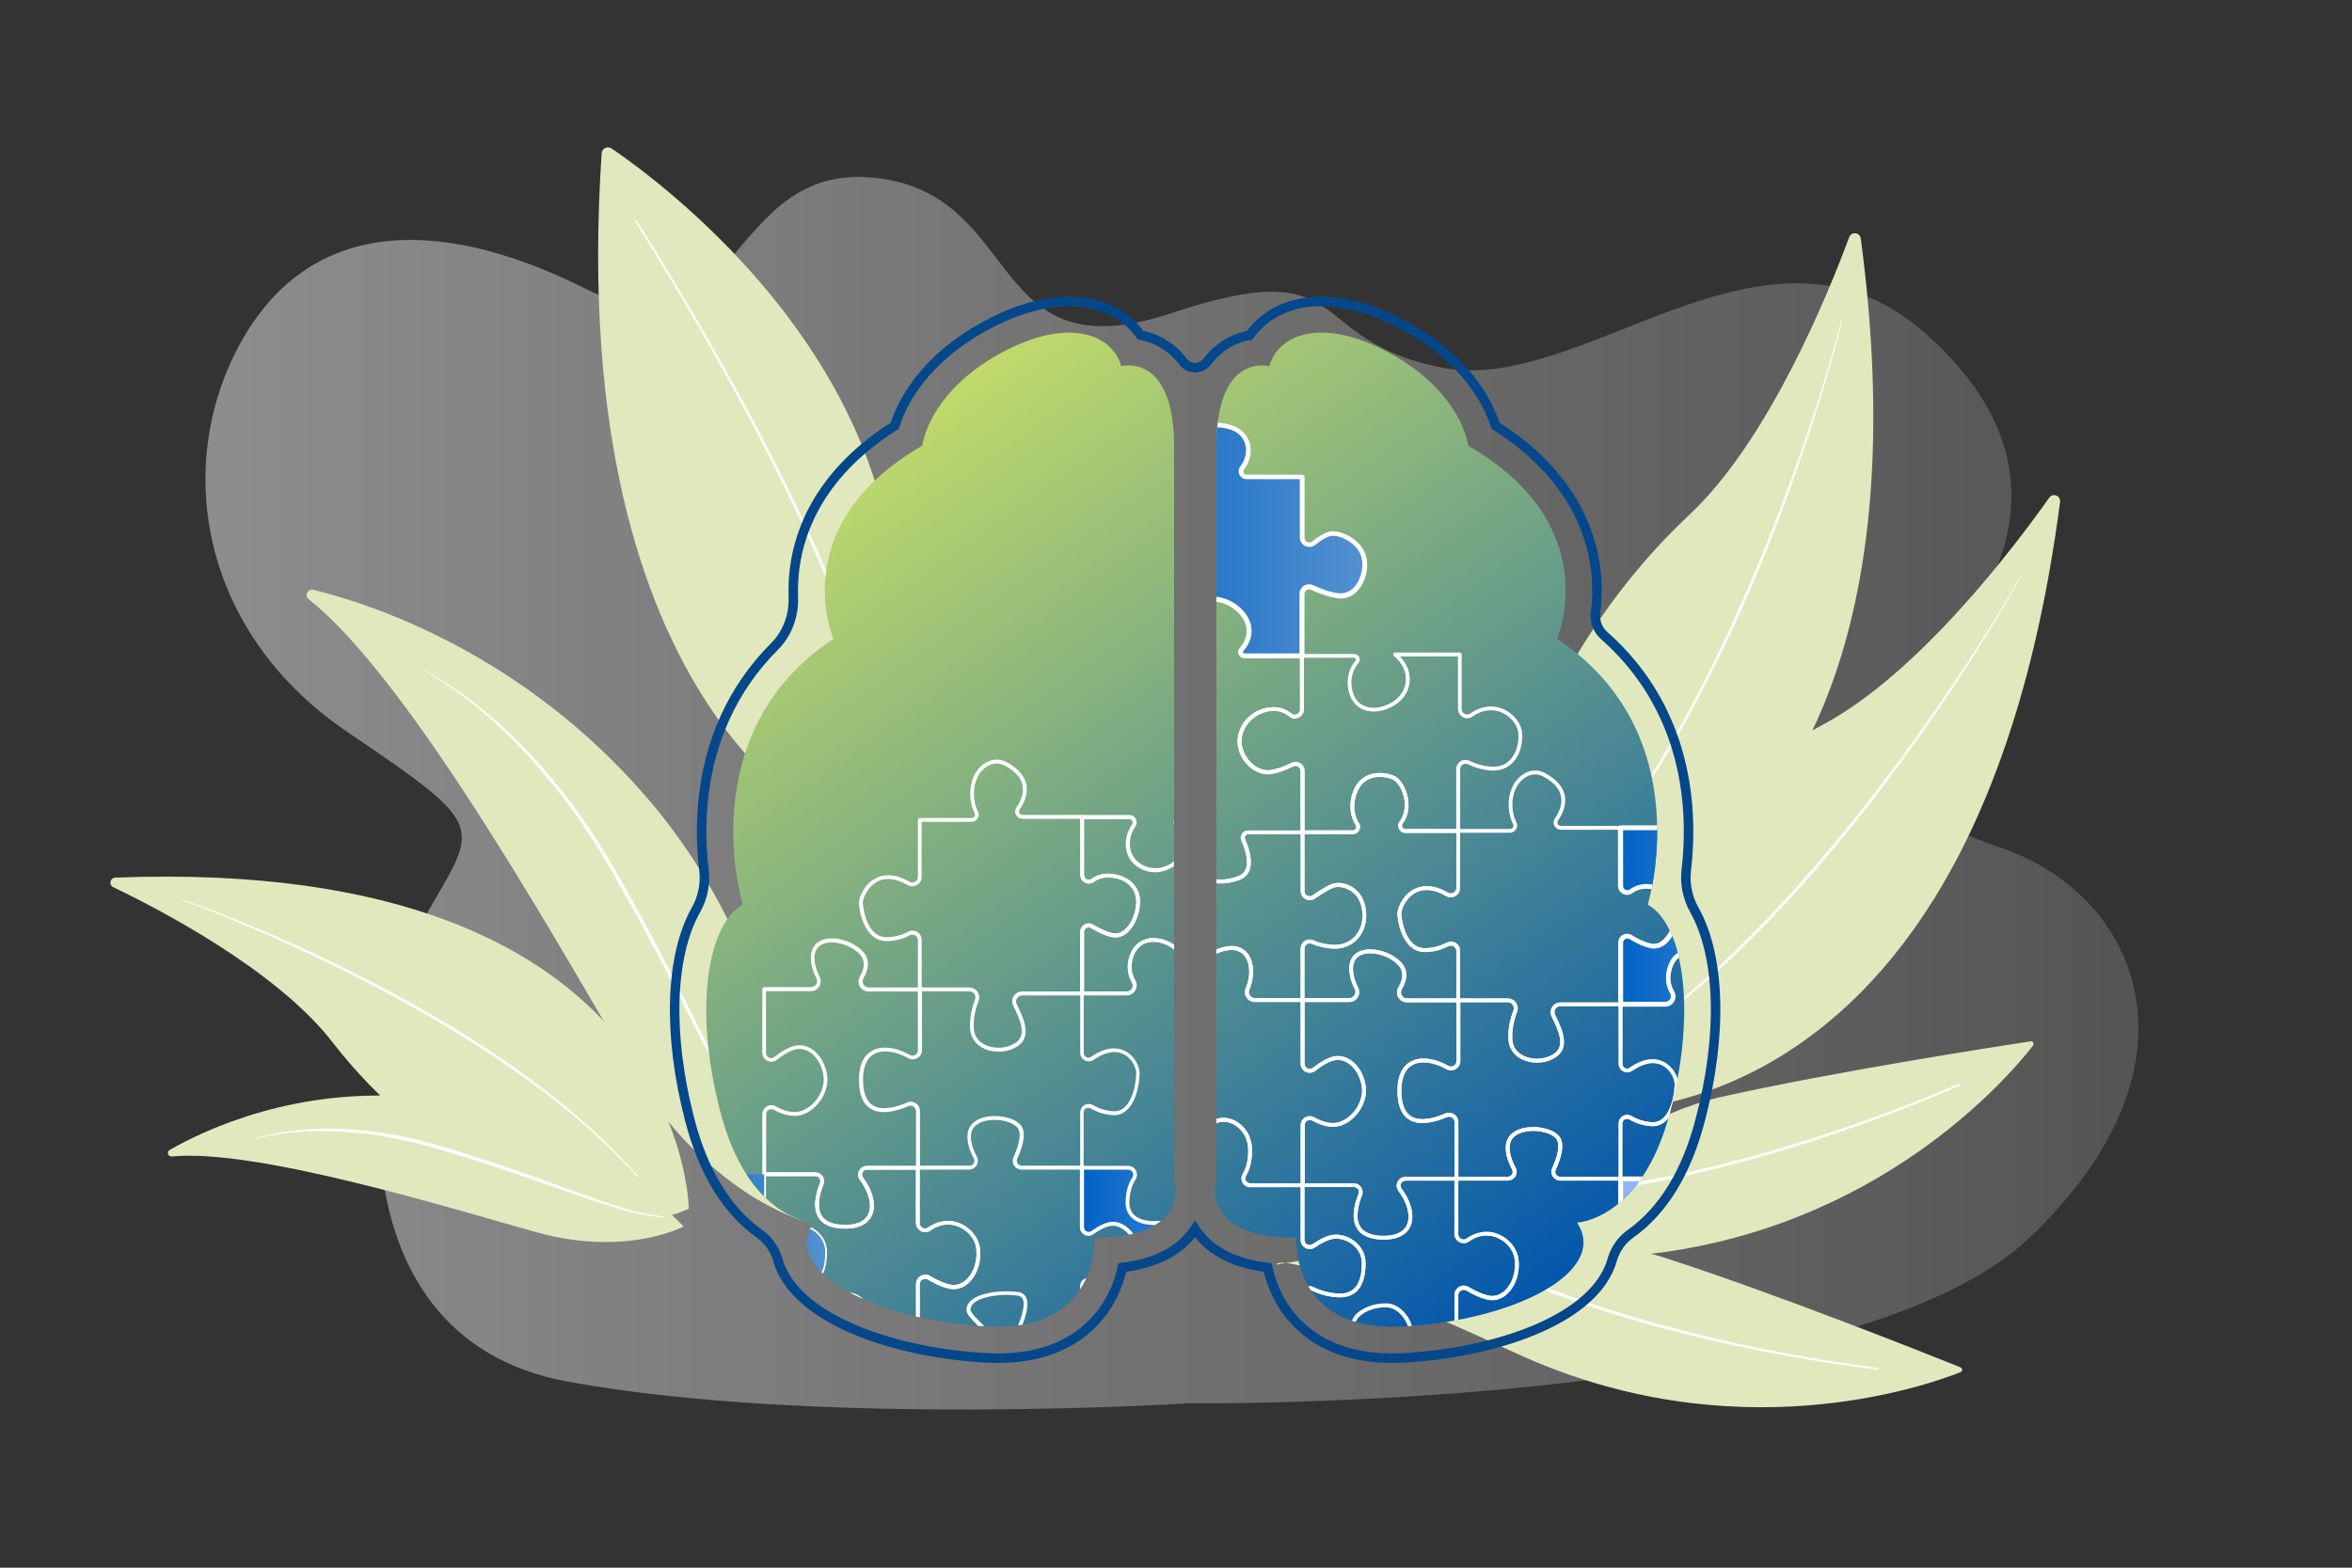 <?xml version="1.0" encoding="UTF-8"?> <!-- Generator: Adobe Illustrator 25.2.0, SVG Export Plug-In . SVG Version: 6.00 Build 0) --> <svg xmlns="http://www.w3.org/2000/svg" xmlns:xlink="http://www.w3.org/1999/xlink" id="Illustration" x="0px" y="0px" viewBox="0 0 2475 1650" style="enable-background:new 0 0 2475 1650;" xml:space="preserve"><rect x="0" y="0" width="2475" height="1650" fill="#333333" stroke="none"/> <style type="text/css"> .st0{fill:#0255AB;} .st1{opacity:0.55;fill:url(#SVGID_1_);} .st2{fill:#E1E8BD;} .st3{fill:#FFFFFF;} .st4{fill:url(#SVGID_2_);} .st5{fill:url(#SVGID_3_);} .st6{fill:url(#SVGID_4_);} .st7{fill:#7D97F4;} .st8{fill:url(#SVGID_5_);} .st9{fill:url(#SVGID_6_);} .st10{fill:url(#SVGID_7_);} .st11{fill:url(#SVGID_8_);} .st12{fill:url(#SVGID_9_);} .st13{fill:url(#SVGID_10_);} .st14{fill:url(#SVGID_11_);} .st15{fill:url(#SVGID_12_);} .st16{fill:url(#SVGID_13_);} .st17{fill:url(#SVGID_14_);} .st18{fill:url(#SVGID_15_);} .st19{fill:url(#SVGID_16_);} .st20{fill:url(#SVGID_17_);} .st21{fill:url(#SVGID_18_);} .st22{fill:url(#SVGID_19_);} .st23{fill:url(#SVGID_20_);} .st24{fill:url(#SVGID_21_);} .st25{fill:url(#SVGID_22_);} .st26{fill:url(#SVGID_23_);} .st27{fill:url(#SVGID_24_);} .st28{fill:url(#SVGID_25_);} .st29{fill:url(#SVGID_26_);} .st30{fill:url(#SVGID_27_);} .st31{fill:url(#SVGID_28_);} .st32{fill:url(#SVGID_29_);} .st33{fill:url(#SVGID_30_);} .st34{fill:url(#SVGID_31_);} .st35{fill:url(#SVGID_32_);} .st36{fill:url(#SVGID_33_);} .st37{fill:url(#SVGID_34_);} .st38{fill:url(#SVGID_35_);} .st39{fill:url(#SVGID_36_);} .st40{fill:url(#SVGID_37_);} .st41{fill:url(#SVGID_38_);} .st42{fill:url(#SVGID_39_);} .st43{fill:url(#SVGID_40_);} .st44{fill:url(#SVGID_41_);} .st45{fill:url(#SVGID_42_);} .st46{fill:url(#SVGID_43_);} .st47{fill:url(#SVGID_44_);} .st48{fill:url(#SVGID_45_);} .st49{fill:url(#SVGID_46_);} .st50{fill:url(#SVGID_47_);} .st51{fill:url(#SVGID_48_);} .st52{fill:url(#SVGID_49_);} .st53{fill:url(#SVGID_50_);} .st54{fill:url(#SVGID_51_);} .st55{fill:url(#SVGID_52_);} .st56{fill:url(#SVGID_53_);} .st57{fill:url(#SVGID_54_);} .st58{fill:url(#SVGID_55_);} .st59{fill:url(#SVGID_56_);} .st60{fill:url(#SVGID_57_);} .st61{fill:url(#SVGID_58_);} .st62{fill:url(#SVGID_59_);} .st63{fill:url(#SVGID_60_);} .st64{fill:url(#SVGID_61_);} .st65{fill:url(#SVGID_62_);} .st66{fill:url(#SVGID_63_);} .st67{fill:url(#SVGID_64_);} .st68{fill:url(#SVGID_65_);} .st69{fill:url(#SVGID_66_);} .st70{fill:url(#SVGID_67_);} .st71{fill:url(#SVGID_68_);} .st72{fill:url(#SVGID_69_);} .st73{fill:url(#SVGID_70_);} .st74{fill:url(#SVGID_71_);} .st75{fill:url(#SVGID_72_);} .st76{fill:url(#SVGID_73_);} .st77{fill:url(#SVGID_74_);} .st78{fill:url(#SVGID_75_);} .st79{fill:url(#SVGID_76_);} .st80{fill:url(#SVGID_77_);} .st81{fill:url(#SVGID_78_);} .st82{fill:url(#SVGID_79_);} .st83{fill:url(#SVGID_80_);} .st84{fill:url(#SVGID_81_);} .st85{fill:url(#SVGID_82_);} .st86{fill:url(#SVGID_83_);} .st87{fill:url(#SVGID_84_);} .st88{fill:url(#SVGID_85_);} .st89{fill:url(#SVGID_86_);} .st90{fill:url(#SVGID_87_);} .st91{fill:url(#SVGID_88_);} .st92{fill:url(#SVGID_89_);} .st93{fill:url(#SVGID_90_);} .st94{fill:url(#SVGID_91_);} .st95{fill:url(#SVGID_92_);} .st96{fill:url(#SVGID_93_);} .st97{fill:url(#SVGID_94_);} .st98{fill:url(#SVGID_95_);} .st99{fill:url(#SVGID_96_);} .st100{fill:url(#SVGID_97_);} .st101{fill:url(#SVGID_98_);} .st102{fill:url(#SVGID_99_);} .st103{fill:url(#SVGID_100_);} .st104{fill:url(#SVGID_101_);} .st105{fill:url(#SVGID_102_);} .st106{fill:url(#SVGID_103_);} .st107{fill:url(#SVGID_104_);} .st108{fill:url(#SVGID_105_);} .st109{fill:url(#SVGID_106_);} .st110{fill:url(#SVGID_107_);} .st111{fill:url(#SVGID_108_);} .st112{fill:url(#SVGID_109_);} .st113{fill:url(#SVGID_110_);} .st114{fill:url(#SVGID_111_);} .st115{fill:url(#SVGID_112_);} .st116{fill:url(#SVGID_113_);} .st117{fill:url(#SVGID_114_);} .st118{fill:url(#SVGID_115_);} .st119{fill:url(#SVGID_116_);} .st120{fill:url(#SVGID_117_);} .st121{fill:url(#SVGID_118_);} .st122{fill:url(#SVGID_119_);} .st123{fill:url(#SVGID_120_);} .st124{fill:url(#SVGID_121_);} .st125{fill:url(#SVGID_122_);} .st126{fill:url(#SVGID_123_);} .st127{fill:url(#SVGID_124_);} .st128{fill:url(#SVGID_125_);} .st129{fill:url(#SVGID_126_);} .st130{fill:url(#SVGID_127_);} .st131{fill:url(#SVGID_128_);} .st132{fill:url(#SVGID_129_);} .st133{fill:url(#SVGID_130_);} .st134{fill:url(#SVGID_131_);} .st135{fill:url(#SVGID_132_);} .st136{fill:url(#SVGID_133_);} .st137{fill:url(#SVGID_134_);} .st138{fill:url(#SVGID_135_);} .st139{fill:url(#SVGID_136_);} .st140{fill:url(#SVGID_137_);} .st141{fill:url(#SVGID_138_);} .st142{fill:url(#SVGID_139_);} .st143{fill:url(#SVGID_140_);} .st144{fill:url(#SVGID_141_);} .st145{fill:url(#SVGID_142_);} .st146{fill:url(#SVGID_143_);} .st147{fill:url(#SVGID_144_);} .st148{fill:url(#SVGID_145_);} .st149{fill:url(#SVGID_146_);} .st150{fill:url(#SVGID_147_);} .st151{fill:url(#SVGID_148_);} .st152{fill:url(#SVGID_149_);} .st153{fill:url(#SVGID_150_);} .st154{fill:url(#SVGID_151_);} .st155{fill:url(#SVGID_152_);} .st156{fill:url(#SVGID_153_);} .st157{fill:url(#SVGID_154_);} .st158{fill:url(#SVGID_155_);} .st159{fill:url(#SVGID_156_);} .st160{fill:url(#SVGID_157_);} .st161{fill:url(#SVGID_158_);} .st162{fill:url(#SVGID_159_);} .st163{fill:url(#SVGID_160_);} .st164{fill:url(#SVGID_161_);} .st165{fill:url(#SVGID_162_);} .st166{fill:url(#SVGID_163_);} .st167{fill:url(#SVGID_164_);} .st168{fill:url(#SVGID_165_);} .st169{fill:url(#SVGID_166_);} .st170{fill:url(#SVGID_167_);} .st171{fill:url(#SVGID_168_);} .st172{fill:url(#SVGID_169_);} .st173{fill:url(#SVGID_170_);} .st174{fill:url(#SVGID_171_);} .st175{fill:url(#SVGID_172_);} .st176{fill:url(#SVGID_173_);} .st177{fill:url(#SVGID_174_);} .st178{fill:url(#SVGID_175_);} .st179{fill:url(#SVGID_176_);} .st180{fill:url(#SVGID_177_);} .st181{fill:url(#SVGID_178_);} .st182{fill:url(#SVGID_179_);} .st183{fill:url(#SVGID_180_);} .st184{fill:url(#SVGID_181_);} .st185{fill:url(#SVGID_182_);} .st186{fill:url(#SVGID_183_);} .st187{fill:url(#SVGID_184_);} .st188{fill:url(#SVGID_185_);} .st189{fill:url(#SVGID_186_);} .st190{fill:url(#SVGID_187_);} .st191{fill:url(#SVGID_188_);} .st192{fill:url(#SVGID_189_);} .st193{fill:url(#SVGID_190_);} .st194{fill:url(#SVGID_191_);} .st195{fill:url(#SVGID_192_);} .st196{fill:url(#SVGID_193_);} .st197{fill:url(#SVGID_194_);} .st198{fill:url(#SVGID_195_);} .st199{fill:url(#SVGID_196_);} .st200{fill:url(#SVGID_197_);} .st201{fill:url(#SVGID_198_);} .st202{fill:url(#SVGID_199_);} .st203{fill:url(#SVGID_200_);} .st204{fill:url(#SVGID_201_);} .st205{fill:url(#SVGID_202_);} .st206{fill:url(#SVGID_203_);} .st207{fill:#91B3FA;} .st208{fill:url(#SVGID_204_);} .st209{fill:url(#SVGID_205_);} .st210{fill:url(#SVGID_206_);} .st211{fill:url(#SVGID_207_);} .st212{fill:url(#SVGID_208_);} .st213{fill:url(#SVGID_209_);} .st214{fill:url(#SVGID_210_);} .st215{fill:url(#SVGID_211_);} .st216{fill:url(#SVGID_212_);} .st217{fill:url(#SVGID_213_);} .st218{fill:url(#SVGID_214_);} .st219{fill:url(#SVGID_215_);} .st220{fill:url(#SVGID_216_);} .st221{fill:url(#SVGID_217_);} .st222{fill:url(#SVGID_218_);} .st223{fill:url(#SVGID_219_);} .st224{fill:url(#SVGID_220_);} .st225{fill:url(#SVGID_221_);} .st226{fill:url(#SVGID_222_);} .st227{fill:url(#SVGID_223_);} .st228{fill:url(#SVGID_224_);} .st229{fill:url(#SVGID_225_);} .st230{fill:url(#SVGID_226_);} .st231{fill:url(#SVGID_227_);} .st232{fill:url(#SVGID_228_);} .st233{opacity:0.9;} .st234{fill:none;stroke:#91B3FA;stroke-width:4.296;stroke-miterlimit:10;} .st235{opacity:0.9;fill:#91B3FA;} .st236{opacity:0.83;} .st237{fill:url(#SVGID_229_);} .st238{fill:url(#SVGID_230_);} .st239{fill:url(#SVGID_231_);} .st240{fill:url(#SVGID_232_);} .st241{fill:url(#SVGID_233_);} .st242{opacity:0.7;} .st243{opacity:0.55;fill:url(#SVGID_234_);} .st244{fill:url(#SVGID_235_);} .st245{opacity:0.55;fill:url(#SVGID_236_);} .st246{fill:#04386E;} .st247{fill:url(#SVGID_237_);} .st248{fill:url(#SVGID_238_);} .st249{fill:#0274E9;} .st250{opacity:0.5;fill:#FFFFFF;} .st251{fill:url(#SVGID_239_);} .st252{opacity:0.55;fill:url(#SVGID_240_);} .st253{fill:none;stroke:#05478B;stroke-width:10;stroke-miterlimit:10;} .st254{clip-path:url(#SVGID_243_);} .st255{fill:url(#SVGID_244_);} .st256{fill:url(#SVGID_245_);} .st257{clip-path:url(#SVGID_248_);} .st258{fill:url(#SVGID_249_);} .st259{fill:url(#SVGID_250_);} </style> <linearGradient id="SVGID_1_" gradientUnits="userSpaceOnUse" x1="216.164" y1="834.837" x2="2250.136" y2="834.837"> <stop offset="0" style="stop-color:#FFFFFF;stop-opacity:0.8"></stop> <stop offset="1" style="stop-color:#FFFFFF;stop-opacity:0.3"></stop> </linearGradient> <path class="st1" d="M1250.8,1477c0,0,690.6,8,883-172.6c192.4-180.7,120-360.8-27.3-411.8c-147.3-51-172.4-104.1-93.2-175.6 c79.3-71.6,179.9-218.5,12.8-366.1s-357.8,64.4-507.2,36.3c-149.4-28.2-90.2-123-286.7-57.5c-196.4,65.5-153.1-125.2-311.1-142.5 c-157.9-17.3-141.7,198.3-304.2,117c-162.4-81.4-295.3-70.2-365.1,59.1c-69.8,129.3-39.5,303.4,113.7,407.1 C518.7,874.1,502.2,867,445,969c-57.3,102-108.6,437.2,152.1,485.1C857.7,1502,1250.8,1477,1250.8,1477z"></path> <g> <path class="st2" d="M2167.8,528.3c0.9-6.5-7.6-9.9-11.4-4.5c-36.8,52-137.5,185.3-238.5,239.1 c-164.5,87.6-318.3,270.2-281.3,406.3C1636.5,1169.2,2074.9,1240,2167.8,528.3z"></path> <path class="st3" d="M2126.5,606.5c-0.8,1.7-1.6,3.2-2.5,4.8l-2.5,4.6l-5.2,9.2c-3.5,6.1-7.1,12.2-10.6,18.2 c-7.2,12.1-14.5,24.1-22,36.1c-14.9,23.9-30.4,47.4-46.3,70.6c-15.9,23.2-32.3,46.1-49.2,68.6l-6.3,8.5l-6.4,8.4l-6.4,8.4l-3.2,4.2 l-3.3,4.1l-13.1,16.6l-13.4,16.4c-4.4,5.5-9,10.8-13.6,16.2l-6.8,8.1c-2.3,2.7-4.6,5.3-6.9,8c-4.7,5.3-9.3,10.6-14,15.8l-14.2,15.6 l-3.6,3.9l-3.6,3.8l-7.3,7.7l-7.3,7.7c-2.4,2.5-5,5-7.4,7.5c-5,5-9.9,10-14.9,15l-15.2,14.6c-1.3,1.2-2.5,2.4-3.8,3.6l-3.9,3.6 l-7.8,7.1l-7.8,7.1c-2.6,2.3-5.3,4.6-8,6.9l-8,6.9c-2.7,2.3-5.3,4.6-8.1,6.8l-16.4,13.3c-22.2,17.3-45.3,33.6-69.2,48.3 c-0.2,0.1-0.5,0.1-0.7-0.2c-0.1-0.2-0.1-0.5,0.2-0.7l0,0c23.8-15,46.5-31.6,68.5-49.1l16.3-13.4c2.7-2.2,5.3-4.6,8-6.9l7.9-6.9 c2.6-2.3,5.3-4.6,7.9-6.9l7.7-7.1l7.7-7.1l3.9-3.6c1.3-1.2,2.5-2.4,3.8-3.7l15.1-14.7c5-4.9,9.9-10,14.8-15c2.5-2.5,5-5,7.4-7.5 l7.2-7.7l7.2-7.7l3.6-3.8l3.6-3.9l14.2-15.6c4.7-5.2,9.3-10.6,13.9-15.8c2.3-2.7,4.6-5.3,6.9-8l6.8-8c4.5-5.4,9.1-10.7,13.6-16.1 c35.9-43.3,69.6-88.4,101.7-134.5c16-23.1,31.6-46.5,46.8-70.2c7.6-11.8,15-23.8,22.4-35.8c3.6-6,7.3-12,10.8-18.1l5.3-9.1l2.6-4.6 c0.8-1.5,1.7-3.1,2.4-4.6l0-0.1c0.1-0.2,0.4-0.4,0.7-0.2C2126.5,605.9,2126.6,606.2,2126.5,606.5z"></path> </g> <g> <path class="st2" d="M1958.1,251c-0.9-6.5-9.9-7.6-12.2-1.4c-22.1,59.7-84.9,214.5-168.6,292.6 c-136.3,127.1-237.7,343.3-166.8,465.2C1610.5,1007.4,2052.3,962.5,1958.1,251z"></path> <path class="st3" d="M1938.3,337.2c-0.3,1.8-0.8,3.5-1.1,5.2l-1.3,5.1l-2.6,10.2c-1.8,6.8-3.7,13.6-5.6,20.4 c-3.8,13.5-7.8,27-11.9,40.5c-8.2,26.9-17.2,53.6-26.5,80.2c-9.3,26.6-19.3,52.9-29.8,79l-3.9,9.8l-4.1,9.7l-4.1,9.7l-2,4.9 l-2.1,4.8l-8.4,19.4l-8.7,19.3c-2.8,6.4-5.9,12.8-8.9,19.1l-4.5,9.5c-1.5,3.2-3.1,6.3-4.7,9.5c-3.1,6.3-6.2,12.6-9.4,18.9 l-9.7,18.8l-2.4,4.7l-2.5,4.6l-5,9.3l-5,9.3c-1.7,3.1-3.5,6.1-5.2,9.2c-3.5,6.1-7,12.2-10.5,18.3l-10.9,18.1 c-0.9,1.5-1.8,3-2.8,4.5l-2.9,4.4l-5.7,8.9l-5.7,8.9c-1.9,2.9-4,5.8-5.9,8.7l-6,8.7c-2,2.9-3.9,5.9-6,8.7l-12.4,17.1 c-17,22.5-35.1,44.1-54.4,64.6c-0.2,0.2-0.5,0.2-0.7,0c-0.2-0.2-0.2-0.5,0-0.7l0,0c19.1-20.7,36.8-42.5,53.5-65.1l12.3-17.1 c2.1-2.8,4-5.8,6-8.7l5.9-8.7c2-2.9,3.9-5.8,5.9-8.8l5.6-8.9l5.6-8.9l2.8-4.5c0.9-1.5,1.8-3,2.7-4.5l10.8-18.1 c3.6-6,7-12.2,10.5-18.3c1.7-3.1,3.5-6.1,5.2-9.2l5-9.3l5-9.3l2.5-4.6l2.4-4.7l9.7-18.7c3.2-6.3,6.2-12.6,9.3-18.9 c1.5-3.2,3.1-6.3,4.6-9.5l4.5-9.5c3-6.4,6.1-12.7,8.9-19.1c23.5-51.1,44.4-103.3,63.5-156.2c9.5-26.5,18.5-53.1,27-79.9 c4.3-13.4,8.4-26.8,12.3-40.3c2-6.8,3.9-13.5,5.8-20.3l2.7-10.2l1.3-5.1c0.4-1.7,0.9-3.4,1.2-5.1l0-0.1c0.1-0.3,0.3-0.4,0.6-0.4 C1938.2,336.7,1938.4,337,1938.3,337.2z"></path> </g> <g> <path class="st2" d="M643.6,156.3c66,44.8,439.2,321.5,242.5,718.4c0,0-292.6-118.9-253-713.3C633.4,156.2,639.3,153.3,643.6,156.3 z"></path> <path class="st3" d="M669.7,232.1c13.8,21.4,27.2,43.1,40.3,65c13.2,21.8,26.1,43.8,38.7,65.9c12.6,22.1,25,44.4,37.1,66.8 c12.1,22.4,23.9,45,35.3,67.8c22.9,45.6,44.4,91.8,63.4,139.2c9.6,23.6,18.3,47.6,26.1,71.9c7.8,24.3,14.6,49,19.4,74.1 c0.2,1.1-0.5,2.1-1.6,2.3c-1.1,0.2-2.1-0.5-2.3-1.6l0,0l0,0c-4.7-24.9-11.4-49.5-19-73.7c-7.7-24.2-16.3-48.2-25.7-71.8 c-18.8-47.3-40.1-93.6-62.8-139.1c-11.4-22.8-23-45.4-35.1-67.9c-12-22.4-24.3-44.7-36.9-66.9c-12.5-22.2-25.4-44.2-38.4-66 c-13.1-21.9-26.3-43.6-40-65.1l0,0c-0.3-0.4-0.1-0.9,0.3-1.2C669,231.6,669.5,231.7,669.7,232.1z"></path> </g> <g> <path class="st2" d="M1461.8,1368.5c0,0,213.6-183.6,348.1-213.7c120-26.9,291.5-53.4,326.9-58.8c2.4-0.4,4.1,2.4,2.6,4.4 c-24.6,31.8-162.6,195.1-413.2,220.5C1448.4,1348.8,1461.8,1368.5,1461.8,1368.5z"></path> <path class="st3" d="M2062.3,1142.5c-18.3,8.1-36.7,15.6-55.3,22.9c-18.6,7.3-37.3,14.2-56.1,20.8c-18.8,6.6-37.7,13-56.8,18.9 c-19,6-38.2,11.6-57.5,16.9c-19.3,5.2-38.6,10-58.1,14.5c-19.5,4.3-39.1,8.2-58.8,11.6c-19.7,3.2-39.5,5.9-59.4,7.9 c-19.9,1.8-39.9,3-59.9,3.2c-1.1,0-2-0.9-2-2c0-1.1,0.9-2,2-2h0h0c19.9-0.1,39.7-1.1,59.6-2.9c19.8-1.9,39.5-4.5,59.2-7.6 c19.6-3.3,39.2-7,58.6-11.3c19.4-4.3,38.8-9.1,58-14.2c19.2-5.2,38.4-10.7,57.4-16.6c19-5.9,38-12.1,56.8-18.7 c18.8-6.6,37.5-13.4,56.1-20.6c18.6-7.2,37.1-14.7,55.3-22.7l0,0c0.5-0.2,1.1,0,1.4,0.5C2063.1,1141.7,2062.8,1142.3,2062.3,1142.5 z"></path> </g> <g> <path class="st2" d="M1343.1,1331c0,0,277.3-49.6,408.4-7.3c117,37.8,278.2,102,311.5,115.4c2.3,0.9,2.3,4.1,0,5.1 c-37.4,14.9-239.2,85.5-467.9-20C1341.6,1307.2,1343.1,1331,1343.1,1331z"></path> <path class="st3" d="M1975.2,1441.4c-19.8-2.3-39.6-5.2-59.3-8.3c-19.7-3.2-39.3-6.7-58.9-10.5c-19.6-3.9-39.1-8-58.5-12.5 c-19.4-4.5-38.8-9.4-58.1-14.7c-19.2-5.3-38.4-11-57.4-17.1c-19-6.2-37.8-12.8-56.5-19.9c-18.6-7.2-37.1-15-55.2-23.4 c-18.1-8.5-35.9-17.7-53.2-27.7c-1-0.6-1.3-1.8-0.7-2.7c0.6-1,1.8-1.3,2.7-0.7l0,0l0,0c17.2,10,34.8,19.2,52.8,27.8 c18,8.4,36.3,16.2,54.9,23.5c18.6,7.1,37.3,13.8,56.3,20.1c18.9,6.1,38,11.9,57.2,17.3c19.2,5.3,38.5,10.3,57.9,14.9 c19.4,4.6,38.9,8.8,58.4,12.7c19.5,3.9,39.1,7.5,58.8,10.8c19.7,3.2,39.4,6.2,59.1,8.6l0,0c0.6,0.1,1,0.6,0.9,1.2 C1976.3,1441,1975.8,1441.4,1975.2,1441.4z"></path> </g> <g> <path class="st2" d="M844,1284.4c0,0-101.3-28.3-178.1-157.5c-71.2-119.8-232.4-410.7-341.1-496.2c-4.8-3.8-1.1-11.4,4.8-10 c63.8,15.7,220.5,67.6,350.8,218.4C848.3,1033.6,844,1284.4,844,1284.4z"></path> <path class="st3" d="M429.1,697.2c13.5,5.5,26.1,12.7,38.4,20.4c12.3,7.8,24.1,16.2,35.5,25.2c22.7,18.1,43.9,38.2,63.3,59.9 c4.9,5.3,9.6,11,14.3,16.5c4.6,5.7,9.2,11.2,13.6,17c9,11.4,17.4,23.3,25.6,35.3l6,9.1l3,4.6l2.9,4.6l5.8,9.2 c1.9,3.1,3.7,6.2,5.6,9.4c1.8,3.1,3.7,6.2,5.5,9.4l5.4,9.5c3.6,6.3,7.1,12.7,10.6,19c28.1,50.8,54.7,102.4,80.3,154.5 c12.9,26,25.7,52,39.4,77.6c6.9,12.8,14,25.4,21.8,37.6c3.9,6.1,8,12,12.3,17.8c4.4,5.8,8.9,11.4,13.9,16.7l0,0 c0.2,0.2,0.2,0.5,0,0.7c-0.2,0.2-0.5,0.2-0.7,0c-5-5.2-9.8-10.8-14.3-16.5c-4.4-5.8-8.7-11.7-12.7-17.8 c-8-12.1-15.4-24.7-22.4-37.4c-7.1-12.7-13.8-25.6-20.4-38.5c-6.6-12.9-13.2-25.9-19.7-38.8l-19.7-38.8 c-6.6-12.9-13.2-25.8-19.9-38.7c-13.4-25.7-27.1-51.3-41.2-76.6c-3.6-6.3-7.1-12.7-10.7-19l-5.4-9.5c-1.8-3.2-3.6-6.3-5.5-9.4 c-1.8-3.1-3.6-6.3-5.5-9.4l-5.7-9.2l-2.9-4.6l-3-4.5l-5.9-9.1c-8.1-12-16.4-23.9-25.3-35.3c-4.3-5.8-9-11.4-13.5-17 c-4.7-5.5-9.3-11.1-14.1-16.5c-19.1-21.8-39.8-42.1-62.2-60.4c-5.6-4.6-11.3-9-17.1-13.4c-5.8-4.3-11.7-8.5-17.8-12.5 c-6-4-12.2-7.8-18.5-11.4c-6.3-3.6-12.7-7-19.4-9.9C429,697.3,429,697.3,429.1,697.2C429,697.2,429.1,697.2,429.1,697.2z"></path> </g> <g> <path class="st2" d="M121.3,923.7c-5.5,0.2-7.1,7.7-2.1,10.1c48.1,23,172.2,87.4,230.8,163.3c95.4,123.5,267.7,224.7,374.8,175.1 C724.9,1272.2,721.7,900.4,121.3,923.7z"></path> <path class="st3" d="M191.7,946.8c1.5,0.4,2.9,0.9,4.3,1.4l4.2,1.4l8.3,3c5.5,2,11,4.1,16.6,6.2c11,4.2,22,8.6,32.9,13 c21.8,8.9,43.4,18.4,64.8,28.3c21.4,9.8,42.6,20.2,63.6,31l7.9,4l7.8,4.1c5.2,2.8,10.4,5.5,15.6,8.3l15.5,8.5l15.4,8.7 c40.9,23.5,80.6,49.1,118.3,77.5c1.2,0.9,2.4,1.7,3.5,2.7l3.5,2.7l7,5.5l7,5.5c2.3,1.8,4.5,3.8,6.8,5.6l6.8,5.7 c2.3,1.9,4.6,3.7,6.8,5.7l13.3,11.7c17.4,15.9,34,32.7,49.6,50.4c0.2,0.2,0.2,0.5,0,0.7c-0.2,0.2-0.5,0.2-0.7,0l0,0 c-15.8-17.5-32.6-33.9-50.2-49.6l-13.3-11.6c-2.2-2-4.5-3.8-6.8-5.6l-6.8-5.6c-2.3-1.9-4.5-3.7-6.8-5.6l-7-5.4l-7-5.4l-3.5-2.7 c-1.2-0.9-2.4-1.7-3.6-2.6l-14.2-10.4c-4.8-3.4-9.6-6.8-14.4-10.1c-2.4-1.7-4.8-3.4-7.2-5l-7.3-4.9l-7.3-4.9 c-2.4-1.6-4.9-3.3-7.4-4.8l-14.9-9.5c-5-3.1-10-6.2-15-9.2c-2.5-1.5-5-3.1-7.5-4.6l-7.6-4.5c-5.1-3-10.1-6.1-15.2-8.9 c-40.8-23.5-82.7-45-125.3-65.1c-21.3-10-42.8-19.6-64.5-28.8c-10.8-4.6-21.7-9.1-32.6-13.5c-5.5-2.2-11-4.3-16.5-6.4l-8.3-3.1 l-4.1-1.5c-1.4-0.5-2.8-1-4.1-1.4l-0.1,0c-0.3-0.1-0.4-0.4-0.3-0.6C191.1,946.9,191.4,946.7,191.7,946.8z"></path> </g> <g> <path class="st2" d="M719.4,1290.9c0,0-60.4,32.3-154.7,6.1c-87.4-24.3-294.3-88.5-383.9-79.8c-4,0.4-5.7-4.9-2.2-6.9 c37.1-21.3,134.2-67.5,263.3-55.2C608.5,1170.9,719.4,1290.9,719.4,1290.9z"></path> <path class="st3" d="M259.9,1201.5c8.8-3.5,18-6,27.2-7.9c1.2-0.2,2.3-0.5,3.5-0.7l3.5-0.6l7-1.2l7-0.9c2.4-0.3,4.7-0.7,7.1-0.8 c18.9-1.8,37.9-2,56.8-0.5c4.7,0.2,9.4,0.8,14.2,1.3l7.1,0.8c1.2,0.1,2.4,0.2,3.5,0.4l3.5,0.6l14,2.3c2.4,0.3,4.7,0.9,7,1.4l7,1.5 l7,1.5l3.5,0.8l3.4,0.9l13.7,3.7c2.3,0.6,4.6,1.2,6.9,1.9l6.8,2.1l13.6,4.1c18,5.7,36,11.5,53.9,17.6c9,3,17.9,6.2,26.8,9.3 l26.6,9.7c17.7,6.5,35.5,13,53.4,18.9c4.5,1.5,9,2.8,13.5,4.2c2.2,0.7,4.5,1.3,6.8,1.9c2.3,0.6,4.5,1.3,6.8,1.8 c4.6,1,9.2,2.2,13.8,2.8l3.5,0.6c0.6,0.1,1.2,0.2,1.7,0.3l1.8,0.2l7,0.7l0,0c0.3,0,0.5,0.3,0.4,0.5c0,0.3-0.3,0.5-0.5,0.4 c-9.5-0.4-18.9-1.9-28.2-3.9c-2.3-0.5-4.6-1.1-6.9-1.7c-2.3-0.6-4.6-1.1-6.9-1.8c-4.6-1.3-9.1-2.5-13.6-4l-6.8-2.1 c-2.3-0.7-4.5-1.5-6.7-2.2l-6.7-2.2l-6.7-2.3c-9-3-17.9-6.2-26.8-9.3l-26.8-9.3c-8.9-3.1-17.8-6.2-26.8-9.2 c-17.9-6.1-35.8-11.8-53.9-17.5l-13.6-4.1l-6.8-2c-2.3-0.7-4.5-1.3-6.8-1.9l-13.6-3.7l-3.4-0.9c-1.1-0.3-2.3-0.5-3.4-0.8l-6.9-1.5 c-18.3-4.3-37-7-55.7-8.8c-18.7-1.8-37.6-2-56.4-0.6c-2.4,0.1-4.7,0.4-7,0.6l-7,0.7l-7,1l-3.5,0.5c-1.2,0.2-2.3,0.4-3.5,0.6 c-2.3,0.4-4.6,0.8-6.9,1.3l-6.9,1.6c-4.6,1.2-9.1,2.3-13.6,4C259.9,1201.6,259.9,1201.6,259.9,1201.5 C259.8,1201.5,259.8,1201.5,259.9,1201.5z"></path> </g> <g> <path class="st253" d="M1783.1,958c-7.3-13-10.4-27.8-8.6-42.6c2.2-19,3.4-42.6,1.2-68.4c-6.2-71.9-36.3-132.8-87.6-178 c-6.7-6-10.2-14.8-9.1-23.8c1.7-13.4,2.3-29.4,0-47.1c-5.4-42-28.3-101.3-105.3-150c-7.9-24.7-30.6-69.8-95.5-105.2 c-48.1-26.3-93.8-32.6-128.5-17.8c-14.3,6.1-26.2,15.8-34.7,27.7c-10,1.8-20.5,5.9-30.3,13.3c-5.4,4.1-10.3,9-14.5,14.6 c-6.3,8.4-18.9,8.4-25.2,0c-4.3-5.6-9.1-10.5-14.5-14.6c-9.7-7.4-20.3-11.5-30.3-13.3c-8.5-12-20.4-21.6-34.7-27.7 c-34.7-14.8-80.4-8.5-128.5,17.8c-64.9,35.4-87.6,80.5-95.5,105.2c-77,48.8-99.9,108-105.3,150c-1.4,10.9-1.7,21.2-1.4,30.6 c0.7,19.2-6.2,38.1-19.8,51.7c-43.9,43.9-69.8,100.6-75.5,166.7c-2.3,26.1-1,49.8,1.3,68.9c1.7,14.4-1.3,28.9-8.4,41.6 c-26.9,47.5-30.4,129.9-6.5,221.4c14.3,54.7,38.8,94.8,72.8,119.2c0.1,0,0.1,0.1,0.2,0.1c9.5,6.8,16.4,16.5,19.6,27.7 c1.2,4.3,2.9,8.6,5,12.8c28,55.8,127.3,85.6,213.3,90.3c4.4,0.2,8.7,0.4,12.9,0.4c42.3,0,75.9-12.2,99.9-36.5 c18.8-18.9,27.5-41.1,31.5-59c34-4.1,58.7-16.5,73.9-36.8c0.9-1.2,1.7-2.4,2.5-3.6c0.8,1.2,1.6,2.4,2.5,3.6 c15.1,20.3,39.9,32.7,73.9,36.8c4,18,12.7,40.1,31.5,59c24,24.2,57.6,36.5,99.9,36.5c4.2,0,8.5-0.1,12.9-0.4 c86-4.8,185.4-34.5,213.3-90.3c2.1-4.2,3.8-8.5,5-12.8c3.2-11.2,10.1-21,19.6-27.7c0.1,0,0.1-0.1,0.2-0.1 c34-24.4,58.5-64.5,72.8-119.2C1813.2,1087.7,1809.8,1005.6,1783.1,958z"></path> <g> <defs> <path id="SVGID_241_" d="M1235.5,470.2v769.6c0,0,19.8,63.7-84,62.7c0,0,6.3,100.2-112.6,93.6c-118.9-6.6-216.8-58.3-182.9-109.3 c0,0-68.2-2.7-97.9-116.3c-29.7-113.5-11.4-199.7,23.5-218.3c0,0-55.5-179.9,95.4-279.8c0,0-52-119.4,93.5-203.3 c0,0,6.1-55.7,82.5-97.4c71.8-39.2,117.9-19.3,126.8,13.7C1179.8,385.5,1235.5,370.1,1235.5,470.2z"></path> </defs> <linearGradient id="SVGID_2_" gradientUnits="userSpaceOnUse" x1="808.302" y1="547.336" x2="1473.44" y2="1477.259"> <stop offset="0" style="stop-color:#BFDA6A"></stop> <stop offset="1" style="stop-color:#0256AD"></stop> </linearGradient> <use xlink:href="#SVGID_241_" style="overflow:visible;fill:url(#SVGID_2_);"></use> <clipPath id="SVGID_3_"> <use xlink:href="#SVGID_241_" style="overflow:visible;"></use> </clipPath> <g style="clip-path:url(#SVGID_3_);"> <g> <g> <path class="st3" d="M1050.8,1106.9c-4.9,0-9.8-0.9-14.3-2.8c-9.2-3.9-14.9-11.4-15.6-20.6c-1-12.3,2.2-23.9,5.1-31.5 c0.8-2,0.5-4.1-0.7-5.9c-1.2-1.8-3.2-2.8-5.3-2.8h-52.1c-1.1,0-2-0.9-2-2v-51.8c0-2-1-3.8-2.7-4.9c-1.8-1.1-3.9-1.1-5.8-0.2 c-7.9,4.1-16.2,6.1-24.6,6.1c-20.5,0-27.8-24.9-28.9-39.5c-0.4-5.4,4.4-18.5,15.5-25.4c7.3-4.6,19.8-7.9,37.8,2.5 c1.8,1,4,1,5.8,0c1.8-1,2.9-2.9,2.9-5v-60.1c0-1.1,0.9-2,2-2h54.5c1.3,0,2.5-0.7,3.1-1.8c0.7-1.1,0.7-2.3,0.1-3.4 c-2.6-5.1-5.5-13.6-4.4-25.4c1.2-12.6,7.5-23.1,16.9-28.1c6.9-3.7,14.6-3.7,21.2-0.1c11.5,6.2,18.4,13.9,20.5,22.7 c2.5,10.6-2.3,20.6-6.9,27.2c-0.8,1.1-0.8,2.5-0.2,3.7c0.6,1.2,1.8,1.9,3.2,1.9h62.9c1.1,0,2,0.9,2,2V921c0,1.9,1,3.5,2.7,4.4 c1.7,0.9,3.6,0.7,5.1-0.3c5.7-4,12-5.9,18.8-5.5c10.5,0.5,19.5,4.3,25.3,10.7c5,5.6,7.5,12.8,7,20.9 c-0.7,12.5-6.7,25.5-14.7,31.5c-4.7,3.5-10,4.7-15.4,3.5c-6.4-1.5-13.6-4.7-21.3-9.4c-1.5-1-3.4-1-5-0.1 c-1.6,0.9-2.5,2.5-2.5,4.3v64.7c0,1.1-0.9,2-2,2h-63.1c-2.2,0-4.3,1.1-5.5,3.1c-1.2,1.9-1.3,4.1-0.3,6.1 c6.3,12.8,15.9,32.2,2.8,42.9C1066.8,1104.4,1058.8,1106.9,1050.8,1106.9z M969.9,1039.3h50.1c3.4,0,6.7,1.7,8.6,4.5 c1.9,2.8,2.4,6.4,1.1,9.6c-2.8,7.2-5.8,18.2-4.9,29.7c0.6,7.8,5.3,13.9,13.2,17.2c10.4,4.4,23.9,2.8,32.1-3.9 c9.8-8,3.8-22.5-3.9-38c-1.6-3.2-1.4-6.9,0.5-10c1.9-3.1,5.2-4.9,8.9-4.9h61.1v-62.7c0-3.3,1.7-6.2,4.6-7.8 c2.9-1.6,6.2-1.5,9,0.2c7.2,4.4,14.1,7.5,20.1,8.9c4.2,1,8.3,0.1,12.1-2.8c7.1-5.3,12.5-17,13.1-28.5c0.4-7-1.7-13.2-6-18 c-5.1-5.7-12.9-8.9-22.5-9.3c-5.9-0.3-11.4,1.3-16.3,4.8c-2.7,1.9-6.3,2.2-9.2,0.6c-3-1.5-4.8-4.6-4.8-8v-59.1h-60.9 c-2.8,0-5.4-1.6-6.8-4.1c-1.3-2.5-1.1-5.5,0.5-7.8l1.6,1.1l-1.6-1.1c4.1-5.9,8.4-14.8,6.3-24c-1.8-7.7-8.1-14.5-18.5-20.1 c-5.5-3-11.7-2.9-17.5,0.1c-8.2,4.4-13.7,13.7-14.8,24.9c-1,10.8,1.6,18.6,4,23.2c1.2,2.3,1.1,5.1-0.3,7.3 c-1.4,2.3-3.9,3.7-6.5,3.7h-52.5v58.1c0,3.5-1.8,6.7-4.9,8.4c-3.1,1.8-6.7,1.8-9.8,0c-13.1-7.5-24.4-8.4-33.6-2.6 c-10.1,6.3-13.9,18.3-13.6,21.7c0.1,1.5,2.9,35.8,24.9,35.8c7.8,0,15.4-1.9,22.8-5.7c3.1-1.6,6.7-1.5,9.7,0.3 c2.9,1.8,4.6,4.9,4.6,8.3V1039.3z"></path> </g> </g> <g> <g> <path class="st3" d="M889.4,1293.1c-0.9,0-1.7,0-2.6-0.1c-12.1-0.5-20.6-4.2-25.1-11.2c-6.9-10.5-3.1-25.8,1.3-36.8 c0.7-1.7,0.5-3.5-0.5-4.9c-1-1.5-2.6-2.3-4.3-2.3h-54c-1.1,0-2-0.9-2-2v-63.1c0-3.4,1.8-6.5,4.7-8.2c3-1.7,6.6-1.7,9.6,0 c6.9,3.9,13.6,5.9,19.9,5.9c7.3,0,15.1-4.1,21.2-11.1c6.9-8,10.3-18.1,9-27c-1.5-10.5-6.8-19.8-14.1-24.7 c-4.9-3.3-10.3-4.4-15.5-3.1c-5.4,1.3-12.1,5.1-19.4,10.9c-2.9,2.3-6.8,2.7-10.1,1.1c-3.3-1.6-5.3-4.9-5.3-8.5v-67 c0-1.1,0.9-2,2-2h49.2c2.3,0,4.3-1.2,5.5-3.1c1.2-2,1.2-4.3,0.2-6.4c-2.7-5.1-4.5-10.4-5.3-15.6c-1.9-11.3,1.5-19.7,9.6-23.7 c12-6,33-0.8,44.2,10.8c7.3,7.6,7.6,17.4,1.1,28.5c-1.2,2.1-1.3,4.5-0.1,6.6c1.1,2,3.2,3.2,5.5,3.2h54.1c1.1,0,2,0.9,2,2v63.9 c0,3.5-1.8,6.6-4.8,8.4c-3,1.8-6.7,1.8-9.8,0.1c-14-7.9-28.1-9.3-36.7-3.8c-8.1,5.1-11.7,16.3-10.5,32.1 c0.8,10.6,4.3,17.9,10.3,21.5c10.5,6.3,27,0.8,35.9-3.1c3-1.3,6.4-1,9.1,0.8c2.8,1.8,4.4,4.9,4.4,8.2v59.6c0,1.1-0.9,2-2,2 h-53.6c-2,0-3.8,1.1-4.7,2.9c-0.9,1.9-0.7,4,0.6,5.6c8.9,11.6,15,28.7,8.7,40.8C913.8,1286.3,906.6,1293.1,889.4,1293.1z M806,1233.9h52c3.1,0,5.9,1.5,7.6,4c1.7,2.5,2.1,5.8,0.9,8.7c-3.3,8.3-7.9,23.5-1.6,33.1c3.8,5.8,11.1,8.9,21.9,9.4 c13.5,0.5,22.6-3.1,26.5-10.6c5.5-10.5-0.2-25.9-8.3-36.5c-2.2-2.9-2.6-6.6-1-9.8c1.6-3.2,4.7-5.1,8.3-5.1h51.6v-57.6 c0-2-1-3.8-2.6-4.8c-1.6-1.1-3.6-1.2-5.4-0.5h0c-11.8,5.1-28.2,9.7-39.6,2.8c-7.2-4.3-11.3-12.6-12.2-24.6 c-1.7-22,5.8-31.6,12.4-35.8c10-6.4,25.3-5,40.8,3.7c1.8,1,4,1,5.8,0c1.8-1,2.8-2.9,2.8-4.9v-61.9h-52.1c-3.8,0-7.2-2-9-5.2 c-1.9-3.3-1.8-7.3,0.1-10.6c5.6-9.5,5.5-17.4-0.5-23.7c-9.9-10.3-29.1-15.2-39.5-10c-6.4,3.2-9,10-7.4,19.5 c0.8,4.8,2.5,9.7,4.9,14.4c1.7,3.3,1.6,7.1-0.3,10.3c-1.9,3.1-5.2,5-8.9,5H806v65c0,2.2,1.2,4,3.1,4.9c2,0.9,4.2,0.7,5.9-0.7 c7.8-6.2,14.9-10.1,20.9-11.6c6.4-1.6,12.8-0.3,18.7,3.6c8.2,5.5,14.1,15.8,15.8,27.4c1.4,10.1-2.3,21.4-9.9,30.2 c-6.9,8-15.7,12.5-24.2,12.5c-7,0-14.4-2.2-21.8-6.4c-1.8-1-3.9-1-5.6,0c-1.7,1-2.7,2.7-2.7,4.7V1233.9z M955.1,1162.3 L955.1,1162.3L955.1,1162.3z"></path> </g> </g> <g> <g> <path class="st3" d="M1301.9,1047.5h-53.9c-3.7,0-7.1-1.9-9-5.2c-1.9-3.3-1.9-7.2,0-10.5c4.7-8.2,8.7-19.8,1.3-28.2 c-8.3-9.4-21.4-14.2-31.9-11.8c-8,1.8-13.6,7.6-16.2,16.6c-2.5,8.6-1.6,16.5,2.5,23.4c1.9,3.2,1.9,7.1,0.1,10.4 c-1.9,3.3-5.3,5.3-9.1,5.3h-46.9c-1.1,0-2-0.9-2-2v-64.7c0-3.3,1.7-6.2,4.6-7.8c2.9-1.6,6.2-1.5,9,0.2 c7.2,4.4,14.1,7.5,20.1,8.9c4.2,1,8.3,0.1,12.1-2.8c7.1-5.3,12.5-17,13.1-28.5c0.4-7-1.7-13.2-6-18c-5.1-5.7-12.9-8.9-22.5-9.3 c-5.9-0.3-11.4,1.3-16.3,4.8c-2.7,1.9-6.3,2.2-9.2,0.6c-3-1.5-4.8-4.6-4.8-8v-61.1c0-1.1,0.9-2,2-2h49.6c2.9,0,5.4,1.5,6.7,4 c1.3,2.5,1.2,5.6-0.4,8c-5,7.3-6.8,15.2-5.4,23.3c1.4,8.7,8,16,17,19.1c10.5,3.6,22,0.9,30.7-7.1c11.3-10.5,5.8-25.1-0.8-35.6 l0,0c-1.5-2.4-1.6-5.3-0.2-7.8c1.4-2.5,3.9-3.9,6.7-3.9h59.4c1.1,0,2,0.9,2,2v63.8c0,3-1.7,5.8-4.4,7.1c-2.7,1.4-6,1.1-8.4-0.8 c-16.9-12.7-30.2-8.8-36.6-5.4c-8.1,4.3-14,12.8-13.6,19.7c1,17.8,4.6,29.6,10.9,35.1c3.2,2.8,7,3.9,11.7,3.5 c11.3-1,21.9-5.3,28.8-8.8c2.5-1.2,5.4-1.1,7.7,0.4c2.4,1.5,3.8,4,3.8,6.8v64.2C1303.9,1046.6,1303,1047.5,1301.9,1047.5z M1213.7,987.3c10.4,0,21.8,5.2,29.4,13.8c7.1,8,6.9,19.4-0.8,32.8c-1.2,2-1.2,4.5,0,6.5c1.2,2,3.2,3.2,5.5,3.2h51.9v-62.2 c0-1.4-0.7-2.7-1.9-3.4c-1.2-0.7-2.6-0.8-3.8-0.2c-7.2,3.6-18.3,8.1-30.2,9.2c-5.7,0.5-10.7-1-14.7-4.4 c-7.2-6.3-11.3-18.7-12.3-37.9c-0.5-8.5,6.1-18.3,15.7-23.4c12.4-6.6,27.3-4.5,40.9,5.7c1.3,0.9,2.8,1.1,4.2,0.4 c1.4-0.7,2.2-2,2.2-3.5v-61.8h-57.4c-1.3,0-2.5,0.7-3.2,1.9c-0.6,1.2-0.6,2.6,0.1,3.7c10.5,16.6,10.5,31,0.2,40.6 c-9.8,9.1-22.7,12-34.7,8c-10.5-3.6-18-12.1-19.7-22.2c-1.9-11.4,2.2-20.6,6.1-26.2c0.8-1.2,0.9-2.6,0.2-3.8 c-0.6-1.2-1.8-1.9-3.2-1.9h-47.6V921c0,1.9,1,3.5,2.7,4.4c1.7,0.9,3.6,0.7,5.1-0.3c5.7-4,12-5.8,18.8-5.5 c10.5,0.5,19.5,4.3,25.3,10.7c5,5.6,7.5,12.8,7,20.9c-0.7,12.5-6.7,25.5-14.7,31.5c-4.7,3.5-10,4.7-15.4,3.5 c-6.4-1.5-13.6-4.7-21.3-9.4c-1.5-1-3.4-1-5-0.1c-1.6,0.9-2.5,2.5-2.5,4.3v62.7h44.9c2.3,0,4.4-1.2,5.6-3.2 c1.1-2,1.1-4.4,0-6.4c-4.7-7.9-5.6-16.9-2.9-26.5c3-10.4,9.8-17.2,19.1-19.4C1209.4,987.5,1211.6,987.3,1213.7,987.3z"></path> </g> </g> <linearGradient id="SVGID_4_" gradientUnits="userSpaceOnUse" x1="1138.713" y1="1348.799" x2="1297.771" y2="1348.799"> <stop offset="0" style="stop-color:#0062C7"></stop> <stop offset="1" style="stop-color:#5490CF"></stop> </linearGradient> <path class="st6" d="M1243.8,1239.4c6.1,13,5.8,34.1-2.1,40.6c-11,9.2-55.6,14.5-55.2-14.7c0.2-11.5,3.2-19.5,6.8-25.1 c3.1-4.8-0.3-11.2-6.1-11.2h-48.5v62.7c0,5.7,6.4,9,11,5.6c5.7-4.1,12.8-8.3,19.3-9.1c13.8-1.8,29.4,14.7,28.5,32.2 c-0.9,17.5-8.3,37.7-26.7,35.9c-8.3-0.8-15.7-4.5-21.3-8.2c-4.7-3.1-10.9,0.1-10.9,5.7v61.9h51.5c0,0-25.4,48.2,7.5,51.9 c30,3.4,49.4-1.2,39.4-39.6c-1.6-6.2,3-12.2,9.4-12.2h51.2v-61.9c0-4.3-4.3-7.2-8.2-5.5c-5.8,2.4-14.2,5.2-23,6.2 c-16.5,1.8-26.7-12-27.6-34c-0.8-20,22.5-31.7,50.1-18c4,2,8.7-0.8,8.7-5.3v-68.2h-47.2 C1245.2,1229.1,1241.5,1234.6,1243.8,1239.4z"></path> <g> <g> <path class="st3" d="M1214.7,1289.3c-6.3,0-12.5-1-17.7-3.5c-8.3-4-12.6-11.1-12.5-20.5c0.1-10.3,2.5-19.1,7.1-26.1 c1.1-1.7,1.2-3.7,0.2-5.4c-0.9-1.7-2.6-2.7-4.6-2.7h-48.5c-1.1,0-2-0.9-2-2v-58.3c0-3.2,1.7-6.1,4.4-7.7c2.8-1.6,6.2-1.6,9.1,0 c6.9,4,14.2,6.2,21.7,6.5c4.5,0.2,8.5-1.3,11.9-4.6c8.7-8.3,11.8-25.9,11.8-35.7c0-5.2-4.1-15-12.9-19.6 c-8.8-4.6-19.8-2.6-31.8,5.7c-2.8,1.9-6.4,2.2-9.4,0.6c-3-1.6-4.8-4.5-4.8-7.9v-62.6c0-1.1,0.9-2,2-2h46.9 c2.3,0,4.4-1.2,5.6-3.2c1.1-2,1.1-4.4,0-6.4c-4.7-7.9-5.6-16.9-2.9-26.5c3-10.4,9.8-17.2,19.1-19.4 c11.8-2.7,26.5,2.7,35.8,13.1c7.1,8,6.9,19.4-0.8,32.8l0,0c-1.2,2-1.2,4.5,0,6.5c1.2,2,3.2,3.2,5.5,3.2h53.9c1.1,0,2,0.9,2,2 v60.4c0,1.5,0.8,2.8,2.1,3.5c1.3,0.7,2.9,0.6,4.2-0.2c14.8-9.7,31.2-6.8,41.5-0.9c9.6,5.5,15.6,14.1,15.2,22 c-0.7,14.1-2.2,43.3-25.6,43.3c-0.4,0-0.8,0-1.3,0c-12.9-0.6-25.7-6.7-34.2-11.7c-1.3-0.7-2.8-0.8-4,0c-1.3,0.7-2,2-2,3.5v63.8 c0,1.1-0.9,2-2,2h-47.2c-1.9,0-3.6,1-4.6,2.6c-1,1.5-1.1,3.3-0.3,4.9c6.3,13.3,6.5,35.5-2.6,43 C1237.9,1285.8,1226.3,1289.3,1214.7,1289.3z M1140.7,1227.1h46.5c3.4,0,6.5,1.8,8.1,4.8c1.6,3,1.5,6.6-0.4,9.5 c-4.1,6.4-6.3,14.5-6.5,24c-0.1,7.9,3.3,13.6,10.2,16.8c12.8,6.1,34.7,2.1,41.7-3.7c6.8-5.7,7.6-25.4,1.5-38.3 c-1.3-2.8-1.1-6.1,0.6-8.8c1.8-2.8,4.7-4.4,8-4.4h45.2v-61.8c0-2.9,1.5-5.5,4-6.9c2.5-1.4,5.5-1.4,8,0.1 c8.1,4.8,20.2,10.6,32.3,11.2c18.2,0.8,21.7-18.5,22.7-39.5c0.3-6.3-4.9-13.5-13.2-18.3c-12.1-6.9-26.1-6.7-37.4,0.8 c-2.5,1.6-5.7,1.8-8.3,0.4c-2.6-1.4-4.2-4-4.2-7v-58.4h-51.9c-3.7,0-7.1-1.9-9-5.2c-1.9-3.3-1.9-7.2,0-10.5l0,0 c4.7-8.2,8.7-19.8,1.3-28.2c-8.3-9.4-21.4-14.2-31.9-11.8c-8,1.8-13.6,7.6-16.2,16.6c-2.5,8.6-1.6,16.5,2.5,23.4 c1.9,3.2,1.9,7.1,0.1,10.4c-1.9,3.3-5.3,5.3-9.1,5.3h-44.9v60.6c0,1.9,1,3.5,2.6,4.4c1.7,0.9,3.6,0.8,5.2-0.3 c16.8-11.7,28.8-9.7,35.9-6c9.4,4.9,15.1,15.6,15.1,23.1c0,9-2.7,28.7-13,38.6c-4.2,4-9.2,6-14.9,5.7c-8.1-0.4-16-2.7-23.5-7 c-1.6-0.9-3.5-0.9-5.1,0c-1.5,0.9-2.4,2.5-2.4,4.3V1227.1z"></path> </g> </g> <g> <g> <path class="st3" d="M965.9,1417.7h-40.2c-3.9,0-7.6-2-9.8-5.2c-2.2-3.2-2.6-7.1-1.2-10.7c3-7.6,2-16.5-3-24.4 c-4.6-7.4-11.5-12.4-17.7-12.9c-11.3-0.9-24.1,3.3-30.5,10c-3.3,3.4-4.7,7.2-4.2,11.1c0.6,4.7,2.2,10.1,4.7,15.9 c1.6,3.6,1.2,7.7-0.9,11c-2.2,3.3-5.9,5.3-9.9,5.3H804c-1.1,0-2-0.9-2-2v-64.1c0-3.3,1.7-6.3,4.5-8c2.8-1.8,6.3-1.9,9.3-0.4 c7.5,3.7,15.6,5.9,24.3,6.6c7.7,0.6,13.8-1.1,18-5c5.5-5.1,8.3-14.2,8.3-27c0-7.1-3.1-13.7-8.6-18.6c-5.9-5.2-14.3-8-21.3-7 c-5.1,0.7-11.9,3.8-19.6,9.1c-2.9,2-6.7,2.2-9.8,0.6c-3.1-1.6-5.1-4.9-5.1-8.4v-57.5c0-1.1,0.9-2,2-2h54c3.1,0,5.9,1.5,7.6,4 c1.7,2.5,2.1,5.8,0.9,8.7c-3.3,8.3-7.9,23.5-1.6,33.1c3.8,5.8,11.1,8.9,21.9,9.4c13.5,0.5,22.6-3.1,26.5-10.6 c5.5-10.5-0.2-25.9-8.3-36.5c-2.2-2.9-2.6-6.6-1-9.8c1.6-3.2,4.7-5.1,8.3-5.1h53.6c1.1,0,2,0.9,2,2v58.1c0,2.2,1.2,4.2,3.2,5.2 c1.9,1,4,0.8,5.7-0.4c10.7-7.6,23.2-9.1,34.3-4.1c11,4.9,18.9,15,20.2,26c1.6,13.4-2.6,26.9-10.9,35.3 c-5.5,5.5-12.3,8.2-18.9,7.4c-6.8-0.8-15.2-4.1-24.9-9.9c-1.8-1.1-4-1.1-5.8-0.1c-1.8,1-2.9,2.9-2.9,5v64.2 C967.9,1416.8,967,1417.7,965.9,1417.7z M890.8,1360.3c1.2,0,2.3,0,3.5,0.1c7.4,0.6,15.6,6.4,20.8,14.8 c5.6,9.1,6.8,19.3,3.3,28c-0.9,2.3-0.7,4.9,0.8,7c1.5,2.2,3.9,3.5,6.5,3.5h38.2v-62.2c0-3.5,1.8-6.7,4.9-8.5 c3.1-1.8,6.8-1.7,9.8,0.1l0,0c9.1,5.4,17.1,8.6,23.3,9.4c5.4,0.6,10.9-1.6,15.6-6.2c7.5-7.5,11.2-19.8,9.8-32 c-1.1-9.5-8.1-18.5-17.8-22.8c-5.8-2.6-17.4-5.5-30.4,3.7c-2.9,2.1-6.6,2.3-9.9,0.7c-3.3-1.7-5.4-5.1-5.4-8.7v-56.1h-51.6 c-2,0-3.8,1.1-4.7,2.9c-0.9,1.9-0.7,4,0.6,5.6c8.9,11.6,15,28.7,8.7,40.8c-3.2,6.2-11.1,13.5-30.2,12.7 c-12.1-0.5-20.6-4.2-25.1-11.2c-6.9-10.5-3.1-25.8,1.3-36.8c0.7-1.7,0.5-3.5-0.5-4.9c-1-1.5-2.6-2.3-4.3-2.3h-52v55.5 c0,2.1,1.1,3.9,2.9,4.9c1.8,1,3.9,0.8,5.7-0.3c8.3-5.7,15.5-9,21.3-9.8c8.2-1.1,17.6,2,24.4,8c6.5,5.7,10,13.3,10,21.6 c0,14-3.2,24.1-9.6,30c-5.1,4.7-12.2,6.7-21.1,6c-9.1-0.7-17.8-3.1-25.7-7c-1.8-0.9-3.8-0.8-5.4,0.3c-1.6,1-2.6,2.7-2.6,4.6 v62.1h47.1c2.6,0,5.1-1.3,6.5-3.5c1.4-2.2,1.7-4.8,0.6-7.2c-2.7-6.1-4.4-11.8-5-17c-0.6-5.1,1.2-10.1,5.2-14.4 C867.2,1364.8,879.2,1360.3,890.8,1360.3z"></path> </g> </g> <linearGradient id="SVGID_5_" gradientUnits="userSpaceOnUse" x1="633.954" y1="1291.383" x2="868.405" y2="1291.383"> <stop offset="0" style="stop-color:#0062C7"></stop> <stop offset="1" style="stop-color:#5490CF"></stop> </linearGradient> <path class="st8" d="M814.9,1345c6,3,14.4,5.9,25,6.8c23,1.8,28.5-15.6,28.5-34c0-18.4-18.4-29.4-32.2-27.6 c-6.6,0.9-14.3,5.2-20.4,9.5c-5,3.4-11.7-0.2-11.7-6.2v-57.5h-55c-5.6,0-9.2-6.1-6.3-10.9c3.4-5.6,6.1-13.8,6.1-25.9 c0-31.3-36.8-44.1-47.2-18.4c-6.9,17.1-4.6,35.8-2.3,46.4c1,4.5-2.5,8.8-7.1,8.8H634v55.8c0,6.6,7.3,10.6,12.9,7.1 c6.9-4.4,15.1-9.1,20.7-10.4c11.5-2.8,32.6,10.1,33.5,32.2c0.9,22.1-10.1,31.3-32.2,33.1c-9.2,0.8-16.8-1.8-22.5-5.1 c-5.5-3.2-12.4,1-12.4,7.4v59.8h53.3c6.6,0,11.2-6.4,9.3-12.6c-4.6-14.9-6.7-37.8,22.9-40.3c36.3-3,35,17.8,25.4,39.2 c-2.9,6.4,1.9,13.7,8.9,13.7H804v-64.1C804,1346.1,809.9,1342.5,814.9,1345z"></path> <g> <g> <path class="st3" d="M1138.7,1417.7h-59.3c-4,0-7.7-2-9.8-5.4c-2.2-3.4-2.5-7.6-0.8-11.3c7.6-16.7,10.1-28.8,7.3-34.1 c-1-1.8-2.6-2.8-4.9-3.2c-14.5-2.3-36.2,0-45.4,7c-2.7,2-4.2,4.3-4.5,6.9c-0.4,3.3,4.5,8.3,8.9,12.6c3.7,3.7,7.2,7.2,8.8,10.6 c1.7,3.6,1.5,7.8-0.6,11.2c-2.2,3.5-5.9,5.5-10,5.5h-62.4c-1.1,0-2-0.9-2-2v-64.2c0-3.5,1.8-6.7,4.9-8.5 c3.1-1.8,6.8-1.7,9.8,0.1c9.1,5.4,17.1,8.6,23.3,9.4c5.4,0.6,10.9-1.6,15.6-6.2c7.5-7.5,11.2-19.8,9.8-32 c-1.1-9.5-8.1-18.5-17.8-22.8c-5.8-2.6-17.4-5.5-30.4,3.7c-2.9,2.1-6.6,2.3-9.9,0.7c-3.3-1.7-5.4-5.1-5.4-8.7v-58.1 c0-1.1,0.9-2,2-2h54.2c1.9,0,3.5-1,4.5-2.5c1-1.6,1-3.5,0.1-5.2c-4.4-8.2-8.9-20-5.5-30c2.1-6.3,7.9-11,16.4-13.2 c13-3.4,29.3-0.4,37.2,6.8c8.5,7.7,3.4,24.2-2.3,36.7c-0.8,1.7-0.6,3.5,0.3,5c1,1.5,2.6,2.4,4.4,2.4h63.5c1.1,0,2,0.9,2,2v62.7 c0,1.9,1,3.6,2.7,4.4c1.7,0.9,3.6,0.7,5.2-0.4c7.6-5.5,14.4-8.7,20.2-9.5c6.3-0.9,13.4,1.8,19.3,7.3c7.6,7,12,17.3,11.5,27 c-0.4,6.9-2.3,24-12.6,32.8c-4.5,3.9-10,5.6-16.2,4.9c-7.4-0.7-14.8-3.6-22.2-8.5c-1.6-1.1-3.5-1.2-5.2-0.3 c-1.6,0.9-2.6,2.5-2.6,4.3v61.9C1140.7,1416.8,1139.8,1417.7,1138.7,1417.7z M1059.4,1359.1c4.6,0,8.9,0.3,12.3,0.8 c3.6,0.6,6.2,2.3,7.8,5.2c3.6,6.6,1.2,19.3-7.2,37.6c-1.1,2.4-0.9,5.2,0.5,7.5c1.4,2.2,3.8,3.5,6.5,3.5h57.3v-59.9 c0-3.4,1.8-6.3,4.7-7.9c3-1.6,6.5-1.4,9.3,0.5l0,0c6.8,4.6,13.6,7.2,20.3,7.9c5.1,0.5,9.5-0.8,13.2-4 c6.3-5.4,10.5-16.7,11.2-30c0.4-8.5-3.5-17.7-10.2-23.9c-5-4.6-10.9-6.9-16.1-6.2c-5,0.7-11.4,3.7-18.4,8.8 c-2.7,2-6.3,2.3-9.3,0.7c-3-1.5-4.9-4.6-4.9-8v-60.7h-61.5c-3.2,0-6.1-1.6-7.8-4.3c-1.7-2.7-1.9-6-0.6-8.8 c4.2-9.2,10.3-25.6,3.2-32.1c-6.9-6.3-22-8.9-33.5-5.9c-7.1,1.9-12,5.6-13.6,10.6c-2.9,8.7,1.3,19.4,5.3,26.9 c1.6,2.9,1.5,6.3-0.2,9.1c-1.7,2.8-4.7,4.5-7.9,4.5h-52.2v56.1c0,2.2,1.2,4.2,3.2,5.2c1.9,1,4,0.8,5.7-0.4 c10.7-7.6,23.2-9.1,34.3-4.1c11,4.9,18.9,15,20.2,26c1.6,13.4-2.6,26.9-10.9,35.3c-5.5,5.5-12.3,8.2-18.9,7.4 c-6.8-0.8-15.2-4.1-24.9-9.9c-1.8-1.1-4-1.1-5.8-0.1c-1.8,1-2.9,2.9-2.9,5v62.2h60.4c2.7,0,5.2-1.4,6.6-3.6 c1.4-2.2,1.6-5,0.4-7.4c-1.4-2.8-4.8-6.2-8-9.5c-5.5-5.5-10.7-10.7-10-15.9c0.5-3.6,2.5-6.9,6.1-9.6 C1031.7,1361.4,1046.9,1359.1,1059.4,1359.1z"></path> </g> </g> </g> </g> <g> <defs> <path id="SVGID_246_" d="M1280,470.2v769.6c0,0-19.8,63.7,84,62.7c0,0-6.3,100.2,112.6,93.6c118.9-6.6,216.8-58.3,182.9-109.3 c0,0,68.2-2.7,97.9-116.3c29.7-113.5,11.4-199.7-23.5-218.3c0,0,55.5-179.9-95.4-279.8c0,0,52-119.4-93.5-203.3 c0,0-6.1-55.7-82.5-97.4c-71.8-39.2-117.9-19.3-126.8,13.7C1335.7,385.5,1280,370.1,1280,470.2z"></path> </defs> <linearGradient id="SVGID_6_" gradientUnits="userSpaceOnUse" x1="1065.27" y1="363.536" x2="1730.409" y2="1293.459"> <stop offset="0" style="stop-color:#BFDA6A"></stop> <stop offset="1" style="stop-color:#0256AD"></stop> </linearGradient> <use xlink:href="#SVGID_246_" style="overflow:visible;fill:url(#SVGID_6_);"></use> <clipPath id="SVGID_7_"> <use xlink:href="#SVGID_246_" style="overflow:visible;"></use> </clipPath> <g style="clip-path:url(#SVGID_7_);"> <g> <path class="st3" d="M1284.3,929.8c-7.6,0-14.9-1.7-20.6-5.1c-6.2-3.7-10.1-9.2-10.8-15.4c-1.1-9.8,3.5-19.5,7.4-25.8l1.7,1.1 l-1.7-1.1c0.7-1.1,0.7-2.4,0.1-3.6c-0.7-1.2-1.9-1.9-3.2-1.9H1202c-1.1,0-2-0.9-2-2l-0.4-64.5c0-3.1,1.4-5.9,3.9-7.7 c2.5-1.8,5.6-2.3,8.5-1.4c6.5,2.1,16.3,4.9,25.7,6.4c7.1,1.1,14.9-2.2,20.9-8.8c6.1-6.7,9-15.3,7.3-21.8 c-3.8-14.8-14.5-31.4-32-29.8c-6.2,0.6-12.4,3.2-18.2,7.8c-2.8,2.2-6.6,2.6-9.8,1c-3.3-1.6-5.4-4.9-5.4-8.6v-58.3 c0-1.1,0.9-2,2-2h58.7c1,0,1.5-0.7,1.7-1c0.2-0.3,0.5-1.1,0-2c-5.9-10.4-14.1-30.6-2.3-48.6c3.9-6,10.9-8.9,19.7-8 c14.3,1.4,28.9,12,34.1,24.6c3,7.4,4.4,18.9-6.4,31.7c-0.7,0.9-0.4,1.8-0.3,2c0.1,0.3,0.6,1.1,1.8,1.1h60.6c1.1,0,2,0.9,2,2 v56.4c0,3.7-2.1,7-5.4,8.6c-3.3,1.6-7,1.2-9.8-1.1c-4.6-3.6-9.5-5.6-14.7-5.9c-17.6-0.9-33.9,12.6-35.6,29.5 c-0.9,8.8,3.1,18.5,10.3,25.4c6.1,5.8,13.6,8.5,20.5,7.4c6.7-1.1,14-3.6,21.5-7.5c3-1.5,6.4-1.4,9.3,0.3 c2.9,1.7,4.6,4.8,4.6,8.1V876c0,1.1-0.9,2-2,2h-57.3c-1.2,0-2.4,0.6-3.1,1.7c-0.7,1-0.8,2.3-0.3,3.4c4.3,9.7,8.5,23.4,4.6,33.1 c-1.8,4.4-5,7.6-9.6,9.5C1298.3,928.4,1291.1,929.8,1284.3,929.8z M1204,874h53.2c2.8,0,5.4,1.5,6.7,4c1.4,2.4,1.3,5.3-0.2,7.6 l0,0c-3.7,5.8-7.8,14.6-6.9,23.3c0.7,6.3,5.2,10.2,8.8,12.4c9.7,5.8,25,6,37.9,0.7c3.6-1.5,6-3.9,7.4-7.2 c3.6-8.9-1.3-22.7-4.6-30c-1-2.3-0.8-5,0.6-7.2c1.4-2.2,3.8-3.5,6.4-3.5h55.3v-62.5c0-1.9-1-3.7-2.6-4.7c-1.7-1-3.7-1.1-5.4-0.2 c-7.9,4.1-15.6,6.8-22.8,8c-8.1,1.3-16.8-1.8-23.9-8.5c-8.1-7.7-12.5-18.6-11.5-28.7c1.9-19.2,19.8-34.1,39.8-33.1 c6,0.3,11.7,2.6,17,6.8c1.6,1.3,3.7,1.5,5.6,0.6c1.5-0.7,3.2-2.4,3.2-5v-54.4h-58.6c-2.3,0-4.4-1.3-5.4-3.4 c-1-2.1-0.7-4.5,0.8-6.3c7.5-8.9,9.5-18.5,5.7-27.6c-4.7-11.4-17.9-20.9-30.8-22.2c-4.2-0.4-11.8-0.1-16,6.3 c-10.6,16.2-3,34.8,2.4,44.4c1.1,1.9,1.1,4.1,0,6c-1.1,1.8-3,3-5.1,3h-56.7v56.3c0,2.6,1.6,4.3,3.2,5c1.9,0.9,4,0.7,5.6-0.6 c6.5-5.1,13.3-8,20.3-8.7c20.1-1.9,32.1,16.5,36.3,32.8c2,7.8-1.2,17.8-8.2,25.5c-6.9,7.6-16.1,11.4-24.5,10.1 c-9.7-1.5-19.7-4.4-26.3-6.5c-1.7-0.5-3.5-0.2-4.9,0.8c-1.4,1.1-2.3,2.7-2.2,4.5L1204,874z"></path> </g> <g> <linearGradient id="SVGID_8_" gradientUnits="userSpaceOnUse" x1="1131.648" y1="568.749" x2="1436.075" y2="568.749"> <stop offset="0" style="stop-color:#0062C7"></stop> <stop offset="1" style="stop-color:#5490CF"></stop> </linearGradient> <path class="st11" d="M1264.6,684.4c-5.4-9.6-13.6-29.2-2.4-46.5c14.7-22.5,73.4,11.2,44.2,45.9c-2.2,2.6-0.3,6.5,3,6.5h60.6 V625c0-5.5,5.8-9.2,10.7-6.8c7,3.4,16.7,7.2,26.7,8.6c19.3,2.8,30.8-19.3,28.3-37.7c-2.5-18.4-24.6-29.4-35.6-27.6 c-5.1,0.9-11.9,5.3-17.8,9.9c-4.9,3.9-12.1,0.4-12.1-5.9v-63.8h-58.6c-4.8,0-7.5-5.5-4.6-9.3c12.2-16.1,6.8-36.1-9.9-42.2 c-20.2-7.4-38.6-1.8-41.4,19.3c-2.8,21.1,12.6,32.2,12.6,32.2s-36.8,0-64.2,0l2.3,64c0.2,6.1-6.5,9.9-11.6,6.5 c-6.5-4.3-15.1-8.6-24.6-9.9c-20.2-2.8-38.6,13.8-38.6,31.3c0,17.5,15.6,38.6,40.5,34c9-1.7,15.5-3.7,20.1-5.5 c4.9-2,10.3,1.7,10.3,7v61.1h58.7C1264.2,690.3,1266.1,687,1264.6,684.4z"></path> <g> <path class="st3" d="M1370,692.8h-60.6c-2.5,0-4.8-1.4-5.9-3.7c-1.1-2.3-0.7-4.9,0.9-6.8c7.4-8.7,9.3-18.1,5.7-27.1 c-4.6-11.2-17.6-20.6-30.4-21.9c-4.1-0.4-11.5-0.1-15.5,6c-10.5,16-2.9,34.4,2.5,43.9l0,0c1.2,2,1.1,4.4,0,6.5 c-1.2,2-3.3,3.2-5.6,3.2h-58.7c-1.4,0-2.5-1.1-2.5-2.5v-61.1c0-1.7-0.8-3.2-2.2-4.2c-1.4-0.9-3.1-1.1-4.6-0.5 c-5.6,2.3-12.5,4.2-20.6,5.7c-14,2.6-23.7-2.6-29.5-7.3c-8.6-7.2-13.9-18.3-13.9-29.1c0-9,4.4-18,12-24.6 c8.3-7.2,19-10.5,29.4-9.1c8.3,1.1,16.9,4.6,25.6,10.3c1.6,1.1,3.6,1.1,5.2,0.2c1.7-0.9,2.6-2.6,2.5-4.5l-2.3-64 c0-0.7,0.2-1.3,0.7-1.8c0.5-0.5,1.1-0.8,1.8-0.8h58c-4.7-5.4-10.8-15.4-8.8-30c1.2-9.3,5.4-16.5,12.2-20.6 c8.3-5.1,19.9-5.3,32.5-0.7c8.4,3.1,14.6,9.6,17.1,17.9c2.7,9.3,0.5,19.5-6,28.1c-0.8,1-0.9,2.3-0.3,3.5c0.6,1.1,1.7,1.8,3,1.8 h58.6c1.4,0,2.5,1.1,2.5,2.5v63.8c0,2,1,3.6,2.8,4.5c1.8,0.9,3.7,0.6,5.3-0.6c7.8-6.1,14.2-9.6,18.9-10.4 c6.8-1.1,16.6,2,24.4,7.7c7.9,5.8,12.9,13.7,14.1,22c1.7,12.2-2.5,25.6-10.4,33.5c-5.8,5.7-12.9,8.2-20.7,7 c-10.6-1.5-20.7-5.6-27.4-8.8c-1.6-0.8-3.3-0.7-4.8,0.3c-1.5,0.9-2.3,2.5-2.3,4.2v65.3C1372.5,691.7,1371.4,692.8,1370,692.8z M1277.3,628.1c1,0,2,0,3,0.1c14.4,1.4,29.3,12.1,34.5,25c3.1,7.5,4.5,19.3-6.5,32.2c-0.5,0.6-0.3,1.3-0.2,1.5 c0.1,0.3,0.5,0.8,1.3,0.8h58.1V625c0-3.5,1.7-6.6,4.7-8.5c2.9-1.8,6.5-2,9.6-0.6c6.4,3,16,7,26,8.4c7.8,1.1,13.3-2.5,16.5-5.6 c6.8-6.8,10.4-18.5,9-29.2c-1-7-5.2-13.6-12.1-18.6c-6.7-4.9-15.2-7.7-20.6-6.8c-3.8,0.6-9.6,3.9-16.6,9.4 c-3,2.4-7.1,2.8-10.6,1.1c-3.5-1.7-5.6-5.1-5.6-9v-61.3h-56.1c-3.2,0-6-1.8-7.4-4.6c-1.4-2.8-1.1-6.2,0.8-8.7 c5.6-7.3,7.5-16,5.2-23.7c-2-6.8-7.1-12.1-14-14.6c-11-4-21.3-3.9-28.2,0.3c-5.5,3.4-8.8,9.1-9.9,17 c-2.5,19.3,11,29.4,11.6,29.8c0.9,0.6,1.2,1.8,0.9,2.8c-0.3,1-1.3,1.7-2.4,1.7h-61.6l2.2,61.4c0.1,3.7-1.8,7.2-5.1,9.1 c-3.3,1.8-7.3,1.7-10.4-0.3c-8.1-5.3-16-8.5-23.5-9.5c-9-1.2-18.3,1.7-25.5,7.9c-6.6,5.7-10.3,13.3-10.3,20.9 c0,9.2,4.8,19.2,12.1,25.3c4.9,4.1,13.3,8.5,25.4,6.3c7.7-1.4,14.3-3.2,19.6-5.4c3.1-1.2,6.5-0.9,9.3,1c2.8,1.9,4.4,5,4.4,8.3 v58.6h56.2c0.8,0,1.1-0.5,1.3-0.7c0.1-0.2,0.4-0.8,0-1.5l0,0c-6-10.5-14.2-30.9-2.3-49.1C1263.7,631,1269.7,628.1,1277.3,628.1 z"></path> </g> </g> <g> <g> <path class="st3" d="M1370.7,1054.5h-50.2c-3.5,0-6.8-1.8-8.7-4.7c-1.9-2.9-2.2-6.6-0.8-9.8c4.9-11.2,5.6-27.5-2.8-35.7 c-6.4-6.2-16.9-6.1-30.4,0.4c-11.7,5.6-18.8,12-21,19.1c-1.5,4.8-0.8,9.9,2.2,15.2c1.9,3.3,1.8,7.2-0.1,10.5 c-1.9,3.2-5.2,5.1-9,5.1h-48.9c-1.1,0-2-0.9-2-2l-0.3-57.8c0-3.9,2-7.4,5.5-9.2c3.4-1.8,7.4-1.7,10.7,0.5 c8.6,5.8,16.7,9,23.5,9.3c7.8,0.4,13.6-3.6,17-7.1c6.8-6.8,11-17.9,10.4-27.6c-0.9-14.8-16.1-27.5-32-26.6 c-5.4,0.3-11.1,2.5-17.2,6.6c-3.2,2.2-7.4,2.4-10.8,0.6c-3.4-1.8-5.5-5.2-5.5-9.1L1200,876c0-0.5,0.2-1,0.6-1.4 c0.4-0.4,0.9-0.6,1.4-0.6h55.2c2.8,0,5.4,1.5,6.7,4c1.4,2.4,1.3,5.3-0.2,7.6c-3.7,5.8-7.8,14.6-6.9,23.3 c0.7,6.3,5.2,10.2,8.8,12.4c9.7,5.8,25,6,37.9,0.7c3.6-1.5,6-3.9,7.4-7.2c3.6-8.9-1.3-22.7-4.6-30c-1-2.3-0.8-5,0.6-7.2 c1.4-2.2,3.8-3.5,6.4-3.5h57.3c1.1,0,2,0.9,2,2v61.8c0,2.1,1.1,3.9,3,4.9c1.8,1,4,0.8,5.7-0.4c9.9-6.8,17-10.9,21.3-12.2 c4.8-1.4,13.1-1.2,20.9,4c5.3,3.5,12,10.3,13.7,23.4c1.6,11.9-1.5,22.8-8.6,30.6c-6.5,7.1-15.7,10.8-25.8,10.3 c-7.9-0.4-15.5-2.1-22.6-5.1c-1.7-0.7-3.5-0.5-5.1,0.5c-1.6,1-2.5,2.8-2.5,4.7v54C1372.7,1053.6,1371.8,1054.5,1370.7,1054.5z M1295.9,995.7c7.1,0,11.9,2.7,15,5.7c9.7,9.4,9.2,27.7,3.7,40.2c-0.9,2-0.7,4.2,0.5,6c1.2,1.8,3.2,2.9,5.4,2.9h48.2v-52 c0-3.2,1.6-6.2,4.3-8c2.6-1.8,6-2.1,8.9-0.8c6.7,2.8,13.9,4.5,21.3,4.8c8.9,0.4,17-2.8,22.7-9c6.3-6.9,9-16.6,7.6-27.3 c-1.5-11.6-7.3-17.6-12-20.6c-6.3-4.1-13.4-4.7-17.6-3.5c-3.8,1.1-10.8,5.1-20.2,11.6c-2.9,2-6.7,2.3-9.8,0.6 c-3.1-1.6-5.1-4.9-5.1-8.4V878h-55.3c-1.2,0-2.4,0.6-3.1,1.7c-0.7,1-0.8,2.3-0.3,3.4c4.3,9.7,8.5,23.4,4.6,33.1 c-1.8,4.4-5,7.6-9.6,9.5c-14.3,5.9-30.5,5.5-41.5-0.9c-6.2-3.7-10.1-9.2-10.8-15.4c-1.1-9.8,3.5-19.5,7.4-25.8 c0.7-1.1,0.7-2.4,0.1-3.6c-0.7-1.2-1.9-1.9-3.2-1.9H1204l0.3,54.2c0,2.4,1.3,4.4,3.3,5.6c2.2,1.1,4.7,1,6.7-0.4 c6.7-4.5,13.1-6.9,19.2-7.2c18.3-1,35.2,13.2,36.2,30.4c0.6,10.9-3.9,22.9-11.5,30.6c-5.7,5.8-12.7,8.6-20,8.3 c-7.7-0.4-16.3-3.7-25.6-10c-2-1.3-4.5-1.5-6.6-0.3c-2.1,1.1-3.4,3.2-3.4,5.7l0.3,55.8h46.9c2.3,0,4.3-1.2,5.5-3.1 c1.2-2,1.2-4.5,0-6.5l0,0c-3.5-6.3-4.4-12.5-2.5-18.3c2.6-8.1,10.3-15.3,23.1-21.5C1284.1,997.2,1290.7,995.7,1295.9,995.7z"></path> </g> </g> <g> <g> <path class="st3" d="M1617.4,1118.4c-4.9,0-9.8-0.9-14.3-2.8c-9.2-3.9-14.9-11.4-15.6-20.6c-1-12.3,2.2-23.9,5.1-31.5 c0.8-2,0.5-4.1-0.7-5.9c-1.2-1.8-3.2-2.8-5.3-2.8h-52.1c-1.1,0-2-0.9-2-2V1001c0-2-1-3.8-2.7-4.9c-1.8-1.1-3.9-1.1-5.8-0.2 c-7.9,4.1-16.2,6.1-24.6,6.1c-20.5,0-27.8-24.9-28.9-39.5c-0.4-5.4,4.4-18.5,15.5-25.4c7.3-4.6,19.8-7.9,37.8,2.5 c1.8,1,4,1,5.8,0c1.8-1,2.9-2.9,2.9-5v-60.1c0-1.1,0.9-2,2-2h54.5c1.3,0,2.5-0.7,3.1-1.8c0.7-1.1,0.7-2.3,0.1-3.4 c-2.6-5.1-5.5-13.6-4.4-25.4c1.2-12.6,7.5-23.1,16.9-28.1c6.9-3.7,14.6-3.7,21.2-0.1c11.5,6.2,18.4,13.9,20.5,22.7 c2.5,10.6-2.3,20.6-6.9,27.2h0c-0.8,1.1-0.8,2.5-0.2,3.7c0.6,1.2,1.8,1.9,3.2,1.9h62.9c1.1,0,2,0.9,2,2v61.1 c0,1.9,1,3.5,2.7,4.4c1.7,0.9,3.6,0.7,5.1-0.3c5.7-4,12-5.9,18.8-5.5c10.5,0.5,19.5,4.3,25.2,10.6c5,5.6,7.5,12.8,7,20.9 c-0.7,12.5-6.7,25.5-14.7,31.5c-4.7,3.5-10,4.7-15.4,3.5c-6.4-1.5-13.6-4.7-21.3-9.4c-1.5-1-3.4-1-5-0.1 c-1.6,0.9-2.5,2.5-2.5,4.3v64.7c0,1.1-0.9,2-2,2h-63.1c-2.2,0-4.3,1.1-5.5,3.1c-1.2,1.9-1.3,4.1-0.3,6.1 c6.3,12.8,15.9,32.2,2.8,42.9C1633.5,1115.9,1625.5,1118.4,1617.4,1118.4z M1536.5,1050.8h50.1c3.4,0,6.7,1.7,8.6,4.5 c1.9,2.8,2.4,6.4,1.1,9.6c-2.8,7.2-5.8,18.2-4.9,29.7c0.6,7.8,5.3,13.9,13.2,17.2c10.4,4.4,23.9,2.8,32.1-3.9 c9.8-8,3.8-22.5-3.9-38c-1.6-3.2-1.4-6.9,0.5-10c1.9-3.1,5.2-4.9,8.9-4.9h61.1v-62.7c0-3.3,1.7-6.2,4.6-7.8 c2.9-1.6,6.2-1.5,9,0.2c7.3,4.5,14.1,7.5,20.1,8.9c4.2,1,8.3,0.1,12.1-2.8c7.1-5.3,12.5-17,13.1-28.5c0.4-7-1.7-13.2-6-18 c-5.1-5.7-12.9-8.9-22.5-9.3c-5.9-0.3-11.4,1.3-16.3,4.8c-2.7,1.9-6.3,2.2-9.2,0.6c-3-1.5-4.8-4.6-4.8-8v-59.1h-60.9 c-2.8,0-5.4-1.6-6.8-4.1c-1.3-2.5-1.1-5.5,0.5-7.8c4.1-5.9,8.4-14.8,6.3-24c-1.8-7.7-8.1-14.5-18.5-20.1 c-5.5-3-11.7-2.9-17.5,0.1c-8.2,4.4-13.7,13.7-14.8,24.9c-1,10.8,1.6,18.6,4,23.2c1.2,2.3,1.1,5.1-0.3,7.3 c-1.4,2.3-3.9,3.7-6.5,3.7h-52.5v58.1c0,3.5-1.8,6.7-4.9,8.4c-3.1,1.8-6.7,1.8-9.8,0c-13.1-7.5-24.4-8.4-33.6-2.6 c-10.1,6.3-13.9,18.3-13.6,21.7c0.1,1.5,2.9,35.8,24.9,35.8c7.8,0,15.4-1.9,22.8-5.7c3.1-1.6,6.7-1.5,9.7,0.3 c2.9,1.8,4.6,4.9,4.6,8.3V1050.8z M1637.9,862.6L1637.9,862.6L1637.9,862.6z"></path> </g> </g> <g> <g> <path class="st3" d="M1423.4,878h-52.8c-1.1,0-2-0.9-2-2v-64.5c0-1.9-1-3.7-2.6-4.7c-1.7-1-3.7-1.1-5.4-0.2 c-7.9,4.1-15.6,6.8-22.8,8c-8.1,1.3-16.8-1.8-23.9-8.5c-8.1-7.7-12.5-18.6-11.5-28.7c1.9-19.2,19.8-34.1,39.8-33.1 c6,0.3,11.7,2.6,17,6.8c1.6,1.3,3.7,1.5,5.6,0.6c1.5-0.7,3.2-2.4,3.2-5v-56.4c0-1.1,0.9-2,2-2h54.9c2.4,0,4.4,1.3,5.4,3.5 c1,2.2,0.6,4.6-1,6.4c-3.7,4.3-8,11.7-7.1,23.2c0.8,9.6,4.7,16.8,11.4,20.6c7.4,4.3,17.7,3.9,28.1-1.1 c9.8-4.7,16.3-13.2,17.5-22.8c1.3-10.1-3.1-19.9-12.4-27.8c-0.6-0.5-0.9-1.4-0.6-2.2c0.3-0.8,1-1.3,1.9-1.3h68c1.1,0,2,0.9,2,2 v57.4c0,2.2,1.2,4.1,3.1,5.1c1.9,1,4.1,0.9,5.9-0.3c16-11.1,29.6-7.3,36.3-4c10.3,5,17.8,15.3,18.4,25 c0.7,12.4-3.2,24.1-10.5,31.2c-6,5.8-13.9,8.5-23.1,7.7c-8.4-0.7-16.3-2.9-23.5-6.5c-1.8-0.9-3.8-0.8-5.5,0.3 c-1.7,1.1-2.7,2.9-2.7,4.9v65.1c0,1.1-0.9,2-2,2h-55.5c-2.9,0-5.5-1.6-6.8-4.1c-1.3-2.6-1.1-5.7,0.7-8 c7.2-9.9,5.6-21.1,4.1-26.9c-2.4-9-7.6-15.5-11.4-17.2c-6.2-2.8-16.6-4.5-25.4-0.3c-6.7,3.2-11.3,9.4-13.7,18.3 c-3.5,13.1,0,22.4,3.5,28c0,0,0,0,0,0c1.5,2.4,1.6,5.3,0.2,7.7C1428.8,876.5,1426.3,878,1423.4,878z M1372.7,874h50.8 c1.3,0,2.5-0.7,3.2-1.9c0.6-1.2,0.6-2.5-0.1-3.7c-3.9-6.2-7.8-16.7-4-31.1c2.7-10.1,8-17.1,15.8-20.8c10-4.8,21.7-2.9,28.7,0.2 c5.6,2.5,11.1,10.4,13.6,19.8c1.8,6.5,3.5,19.1-4.7,30.3c-0.8,1.2-1,2.6-0.3,3.9c0.6,1.2,1.8,1.9,3.2,1.9h53.5v-63.1 c0-3.4,1.7-6.5,4.6-8.3c2.9-1.8,6.4-1.9,9.4-0.4c6.8,3.4,14.2,5.4,22.1,6.1c8.1,0.7,14.8-1.5,20-6.6c6.5-6.3,10-16.8,9.3-28.1 c-0.5-8.3-7.1-17.2-16.2-21.7c-5.9-2.9-17.9-6.2-32.2,3.7c-3,2.1-6.7,2.3-10,0.6c-3.2-1.7-5.2-5-5.2-8.6v-55.4h-61 c7.7,8.1,11.3,18,10.1,27.8c-1.4,11-8.8,20.7-19.8,25.9c-11.6,5.6-23.2,5.9-31.8,1c-7.7-4.5-12.5-12.9-13.4-23.8 c-1-12.8,3.8-21.3,8-26.2c0.8-0.9,0.5-1.9,0.3-2.1c-0.2-0.3-0.6-1.1-1.8-1.1H1372v54.4c0,3.7-2.1,7-5.4,8.6 c-3.3,1.6-7,1.2-9.8-1.1c-4.6-3.6-9.5-5.6-14.7-5.9c-17.6-0.9-33.9,12.6-35.6,29.5c-0.9,8.8,3.1,18.5,10.3,25.4 c6.1,5.8,13.6,8.5,20.5,7.4c6.7-1.1,14-3.6,21.5-7.5c3-1.5,6.4-1.4,9.3,0.3c2.9,1.7,4.6,4.8,4.6,8.1V874z"></path> </g> </g> <g> <g> <path class="st3" d="M1705.4,1242.6h-63.5c-3.2,0-6.1-1.6-7.8-4.3c-1.7-2.7-1.9-6-0.6-8.8c4.2-9.2,10.3-25.6,3.2-32.1 c-6.9-6.3-22-8.9-33.5-5.9c-7.1,1.9-12,5.6-13.6,10.6c-2.9,8.7,1.3,19.4,5.3,26.9c1.6,2.9,1.5,6.3-0.2,9.1 c-1.7,2.8-4.7,4.5-7.9,4.5h-54.2c-1.1,0-2-0.9-2-2v-59.6c0-2-1-3.8-2.6-4.8c-1.6-1.1-3.6-1.2-5.4-0.5 c-11.8,5.1-28.2,9.7-39.6,2.8c-7.2-4.3-11.3-12.6-12.2-24.6c-1.7-22,5.8-31.6,12.4-35.8c10-6.4,25.3-5,40.8,3.7 c1.8,1,4,1,5.8,0c1.8-1,2.8-2.9,2.8-4.9v-63.9c0-1.1,0.9-2,2-2h52.1c3.4,0,6.7,1.7,8.6,4.5c1.9,2.8,2.4,6.4,1.1,9.6 c-2.8,7.2-5.8,18.2-4.9,29.7c0.6,7.8,5.3,13.9,13.2,17.2c10.4,4.4,23.9,2.8,32.1-3.9c9.8-8,3.8-22.5-3.9-38 c-1.6-3.2-1.4-6.9,0.5-10c1.9-3.1,5.2-4.9,8.9-4.9h63.1c1.1,0,2,0.9,2,2v62.6c0,1.9,1,3.5,2.6,4.4c1.7,0.9,3.6,0.8,5.2-0.3 c16.8-11.7,28.8-9.7,35.9-6c9.4,4.9,15.1,15.6,15.1,23.1c0,9-2.7,28.7-13,38.6c-4.2,4-9.2,6-14.9,5.7c-8.1-0.4-16-2.7-23.5-7 c-1.6-0.9-3.5-0.9-5.1,0c-1.5,0.9-2.4,2.5-2.4,4.3v58.3C1707.4,1241.7,1706.5,1242.6,1705.4,1242.6z M1613.5,1186.3 c10.1,0,20.2,3,25.9,8.2c8.5,7.7,3.4,24.2-2.3,36.7c-0.8,1.7-0.6,3.5,0.3,5c1,1.5,2.6,2.4,4.4,2.4h61.5v-56.3 c0-3.2,1.7-6.1,4.4-7.7c2.8-1.6,6.2-1.6,9.1,0c6.9,4,14.2,6.2,21.7,6.5c4.5,0.2,8.5-1.3,11.9-4.6c8.7-8.3,11.8-25.9,11.8-35.7 c0-5.2-4.1-15-12.9-19.6c-8.8-4.6-19.8-2.6-31.8,5.7c-2.8,1.9-6.4,2.2-9.4,0.6c-3-1.6-4.8-4.5-4.8-7.9v-60.6h-61.1 c-2.2,0-4.3,1.1-5.5,3.1c-1.2,1.9-1.3,4.1-0.3,6.1v0c6.3,12.8,15.9,32.2,2.8,42.9c-9.4,7.7-24.3,9.5-36.2,4.5 c-9.2-3.9-14.9-11.4-15.6-20.6c-1-12.3,2.2-23.9,5.1-31.5c0.8-2,0.5-4.1-0.7-5.9c-1.2-1.8-3.2-2.8-5.3-2.8h-50.1v61.9 c0,3.5-1.8,6.6-4.8,8.4c-3,1.8-6.7,1.8-9.8,0.1c-14-7.9-28.1-9.3-36.7-3.8c-8.1,5.1-11.7,16.3-10.5,32.1 c0.8,10.6,4.3,17.9,10.3,21.5c10.5,6.3,27,0.8,35.9-3.1c3-1.3,6.4-1,9.1,0.8c2.8,1.8,4.4,4.9,4.4,8.2v57.6h52.2 c1.9,0,3.5-1,4.5-2.5c1-1.6,1-3.5,0.1-5.2c-4.4-8.2-8.9-20-5.5-30c2.1-6.3,7.9-11,16.4-13.2 C1605.8,1186.7,1609.7,1186.3,1613.5,1186.3z"></path> </g> </g> <g> <g> <path class="st3" d="M1456,1304.7c-0.9,0-1.7,0-2.6-0.1c-12.1-0.5-20.6-4.2-25.1-11.2c-6.9-10.5-3.1-25.8,1.3-36.8 c0.7-1.7,0.5-3.5-0.5-4.9c-1-1.5-2.6-2.3-4.3-2.3h-54c-1.1,0-2-0.9-2-2v-63.1c0-3.4,1.8-6.5,4.7-8.2c3-1.7,6.6-1.7,9.6,0 c6.9,3.9,13.6,5.9,19.9,5.9c7.3,0,15.1-4.1,21.2-11.1c6.9-8,10.3-18.1,9-27c-1.5-10.5-6.8-19.8-14.1-24.7 c-4.9-3.3-10.3-4.4-15.5-3.1c-5.4,1.3-12.1,5.1-19.4,10.9c-2.9,2.3-6.8,2.7-10.1,1.1c-3.3-1.6-5.3-4.9-5.3-8.5v-67 c0-1.1,0.9-2,2-2h49.2c2.3,0,4.3-1.2,5.5-3.1c1.2-2,1.2-4.3,0.2-6.4c-2.7-5.1-4.5-10.4-5.3-15.6c-1.9-11.3,1.5-19.7,9.6-23.7 c12-6,33-0.8,44.2,10.8c7.3,7.6,7.6,17.4,1.1,28.5c-1.2,2.1-1.3,4.5-0.1,6.6c1.1,2,3.2,3.2,5.5,3.2h54.1c1.1,0,2,0.9,2,2v63.9 c0,3.5-1.8,6.6-4.8,8.4c-3,1.8-6.7,1.8-9.8,0.1c-14-7.9-28.1-9.3-36.7-3.8c-8.1,5.1-11.7,16.3-10.5,32.1 c0.8,10.6,4.3,17.9,10.3,21.5c10.5,6.3,27,0.8,35.9-3.1h0c3-1.3,6.4-1,9.1,0.8c2.8,1.8,4.4,4.9,4.4,8.2v59.6c0,1.1-0.9,2-2,2 h-53.6c-2,0-3.8,1.1-4.7,2.9c-0.9,1.9-0.7,4,0.6,5.6c8.9,11.6,15,28.7,8.7,40.8C1480.5,1297.8,1473.2,1304.7,1456,1304.7z M1372.7,1245.4h52c3.1,0,5.9,1.5,7.6,4c1.7,2.5,2.1,5.8,0.9,8.7c-3.3,8.3-7.9,23.5-1.6,33.1c3.8,5.8,11.1,8.9,21.9,9.4 c13.5,0.5,22.6-3.1,26.5-10.6c5.5-10.5-0.2-25.9-8.3-36.5c-2.2-2.9-2.6-6.6-1-9.8c1.6-3.2,4.7-5.1,8.3-5.1h51.6v-57.6 c0-2-1-3.8-2.6-4.8c-1.6-1.1-3.6-1.2-5.4-0.5h0c-11.8,5.1-28.2,9.7-39.6,2.8c-7.2-4.3-11.3-12.6-12.2-24.6 c-1.7-22,5.8-31.6,12.4-35.8c10-6.4,25.3-5,40.8,3.7c1.8,1,4,1,5.8,0c1.8-1,2.8-2.9,2.8-4.9v-61.9h-52.1c-3.8,0-7.2-2-9-5.2 c-1.9-3.3-1.8-7.3,0.1-10.6c5.6-9.5,5.5-17.4-0.5-23.7c-9.9-10.3-29.1-15.2-39.5-10c-6.4,3.2-9,10-7.4,19.5 c0.8,4.8,2.5,9.7,4.9,14.4c1.7,3.3,1.6,7.1-0.3,10.3c-1.9,3.1-5.2,5-8.9,5h-47.2v65c0,2.2,1.2,4,3.1,4.9c2,0.9,4.2,0.7,5.9-0.7 c7.8-6.2,14.9-10.1,20.9-11.6c6.4-1.6,12.8-0.3,18.7,3.6c8.2,5.5,14.1,15.8,15.8,27.4c1.4,10.1-2.3,21.4-9.9,30.2 c-6.9,8-15.7,12.5-24.2,12.5c-7,0-14.4-2.2-21.8-6.4c-1.8-1-3.9-1-5.6,0c-1.7,1-2.7,2.7-2.7,4.7V1245.4z M1521.7,1173.8 L1521.7,1173.8L1521.7,1173.8z"></path> </g> </g> <g> <linearGradient id="SVGID_9_" gradientUnits="userSpaceOnUse" x1="1705.362" y1="964.203" x2="1868.556" y2="964.203"> <stop offset="0" style="stop-color:#0062C7"></stop> <stop offset="1" style="stop-color:#5490CF"></stop> </linearGradient> <path class="st12" d="M1804.4,880c6.3,9.9,13.2,26.3,0.5,38.1c-19.3,17.9-47.6,7.6-51-13.1c-1.7-10.5,1.8-18.9,5.7-24.8 c2.5-3.8,0-8.8-4.6-8.8h-49.6v61.1c0,5.6,6.3,8.9,10.9,5.7c4.5-3.1,10.3-5.5,17.6-5.2c19.3,0.9,31.3,12.9,30.4,29.4 c-0.9,16.5-12,36.8-27.6,33.1c-7.5-1.8-14.9-5.6-20.7-9.1c-4.6-2.9-10.6,0.5-10.6,5.9v64.7h46.9c6.5,0,10.6-7.1,7.3-12.7 c-3.6-6-5.7-14.3-2.7-25c7.4-25.7,36.8-22.1,51.5-5.5c8.1,9.2,4.2,21.4-1,30.5c-3.2,5.6,0.8,12.6,7.3,12.6h54v-64.2 c0-4.4-4.6-7.3-8.6-5.4c-7.1,3.5-18,7.9-29.5,9c-20.2,1.8-23.9-23.9-24.8-40.5c-0.8-15,23.9-38.2,53.4-16.1c4,3,9.6,0.2,9.6-4.8 v-63.8h-59.4C1804.7,871.4,1802,876.2,1804.4,880z"></path> <g> <path class="st3" d="M1868.5,1059.6h-54c-3.9,0-7.5-2-9.4-5.4c-2-3.4-2-7.5,0-11c4.6-8.1,8.6-19.5,1.3-27.6 c-8.2-9.2-21.1-14-31.4-11.7c-7.8,1.8-13.3,7.4-15.8,16.2c-2.4,8.5-1.6,16.2,2.4,23c2,3.4,2,7.5,0.1,10.9 c-2,3.5-5.5,5.5-9.5,5.5h-46.9c-1.4,0-2.5-1.1-2.5-2.5v-64.7c0-3.5,1.8-6.6,4.8-8.3c3-1.7,6.6-1.6,9.5,0.2 c7.1,4.4,14,7.5,19.9,8.8c4.1,1,8,0.1,11.6-2.7c7-5.2,12.3-16.8,12.9-28.1c0.4-6.9-1.7-13-5.9-17.6c-4.9-5.5-12.8-8.7-22.1-9.2 c-5.8-0.3-11.2,1.3-16,4.7c-2.9,2-6.6,2.3-9.8,0.6c-3.1-1.6-5.1-4.9-5.1-8.4v-61.1c0-1.4,1.1-2.5,2.5-2.5h49.6 c3,0,5.7,1.6,7.1,4.3c1.4,2.7,1.2,5.9-0.5,8.5c-4.9,7.2-6.7,14.9-5.3,23c1.4,8.5,7.8,15.7,16.7,18.7c10.4,3.5,21.6,0.9,30.2-7 c11-10.2,5.6-24.6-0.9-34.9l0,0c-1.6-2.5-1.7-5.6-0.2-8.3c1.4-2.6,4.1-4.2,7.1-4.2h59.4c1.4,0,2.5,1.1,2.5,2.5v63.8 c0,3.2-1.8,6.1-4.7,7.6c-2.9,1.5-6.3,1.1-8.9-0.8c-16.7-12.5-29.8-8.7-36.1-5.3c-9.1,4.8-13.6,13.5-13.3,19.2 c1,17.7,4.6,29.4,10.8,34.7c3.1,2.7,6.8,3.8,11.4,3.4c11.2-1,21.8-5.3,28.6-8.7c2.6-1.3,5.7-1.2,8.2,0.4c2.5,1.6,4,4.3,4,7.2 v64.2C1871,1058.4,1869.9,1059.6,1868.5,1059.6z M1780.4,998.3c10.5,0,22.1,5.2,29.8,13.9c7.3,8.2,7,19.8-0.7,33.4 c-1.1,1.9-1.1,4.1,0,6c1.1,1.8,3,2.9,5.1,2.9h51.5v-61.7c0-1.2-0.6-2.3-1.7-3c-1-0.6-2.3-0.7-3.3-0.2 c-7.3,3.6-18.4,8.1-30.4,9.2c-5.9,0.5-11-1-15.1-4.6c-7.4-6.4-11.4-18.9-12.5-38.2c-0.5-8.7,6.2-18.7,16-23.9 c12.5-6.7,27.6-4.6,41.4,5.7c1.1,0.8,2.5,0.9,3.7,0.3c1.2-0.6,1.9-1.8,1.9-3.1v-61.3h-56.9c-1.7,0-2.5,1.1-2.7,1.6 c-0.6,1-0.5,2.2,0.1,3.2l0,0c10.6,16.8,10.6,31.5,0.1,41.3c-9.9,9.2-23.1,12.2-35.2,8.1c-10.6-3.6-18.3-12.3-20-22.6 c-1.5-9.2,0.6-18.4,6.1-26.6c0.7-1,0.8-2.3,0.2-3.3c-0.3-0.5-1-1.6-2.7-1.6h-47.1v58.6c0,1.7,0.9,3.2,2.4,4 c1.5,0.8,3.2,0.7,4.6-0.3c5.8-4.1,12.2-6,19.1-5.6c10.7,0.5,19.8,4.3,25.6,10.8c5.1,5.7,7.6,13,7.2,21.2 c-0.7,12.7-6.8,25.8-14.9,31.8c-4.8,3.6-10.3,4.8-15.8,3.6c-6.5-1.5-13.7-4.7-21.4-9.5c-1.4-0.9-3.1-0.9-4.5-0.1 c-1.4,0.8-2.3,2.3-2.3,3.9v62.2h44.4c2.2,0,4.1-1.1,5.2-3c1.1-1.9,1-4.1,0-5.9c-4.7-8-5.7-17.1-2.9-26.9 c3-10.5,9.9-17.5,19.5-19.7C1776,998.5,1778.2,998.3,1780.4,998.3z"></path> </g> </g> <g> <path class="st207" d="M1810.4,1250.9c6.1,13,5.8,34.1-2.1,40.6c-11,9.2-55.6,14.5-55.2-14.7c0.2-11.5,3.2-19.5,6.8-25.1 c3.1-4.8-0.3-11.2-6.1-11.2h-48.5v62.7c0,5.7,6.4,9,11,5.6c5.7-4.1,12.8-8.3,19.3-9.1c13.8-1.8,29.4,14.7,28.5,32.2 c-0.9,17.5-8.3,37.7-26.7,35.9c-8.3-0.8-15.7-4.5-21.3-8.2c-4.7-3.1-10.9,0.1-10.9,5.7v61.9h51.5c0,0-25.4,48.2,7.5,51.9 c30,3.4,49.4-1.2,39.4-39.6c-1.6-6.2,3-12.2,9.4-12.2h51.2v-61.9c0-4.3-4.3-7.2-8.2-5.5c-5.8,2.4-14.2,5.2-23,6.2 c-16.5,1.8-26.7-12-27.6-34c-0.8-20,22.5-31.7,50.1-18c4,2,8.7-0.8,8.7-5.3v-68.2h-47.2 C1811.9,1240.6,1808.1,1246.1,1810.4,1250.9z"></path> <path class="st3" d="M1778.4,1482.6c-4.7,0-9.6-0.4-14.3-0.9c-7.9-0.9-13.5-4.2-16.5-10c-6.7-12.7,1.4-33.5,5.3-41.9h-47.5 c-1.4,0-2.5-1.1-2.5-2.5v-61.9c0-3.5,1.9-6.6,5-8.3c3.1-1.7,6.9-1.5,9.8,0.5c6.7,4.5,13.5,7.1,20.1,7.8c5,0.5,9.3-0.8,12.8-3.9 c6.2-5.4,10.4-16.4,11.1-29.6c0.4-8.4-3.4-17.4-10-23.5c-4.9-4.5-10.6-6.8-15.7-6.1c-5,0.7-11.2,3.7-18.2,8.7 c-2.9,2.1-6.7,2.4-9.9,0.8c-3.2-1.6-5.1-4.8-5.1-8.4v-62.7c0-1.4,1.1-2.5,2.5-2.5h48.5c3.6,0,6.8,1.9,8.6,5.1 c1.7,3.2,1.6,6.9-0.4,10c-4.1,6.3-6.2,14.3-6.4,23.7c-0.1,7.7,3.2,13.2,9.9,16.4c12.7,6.1,34.3,2.1,41.1-3.6 c6.6-5.5,7.3-25.2,1.4-37.7l0,0c-1.4-3-1.2-6.4,0.6-9.2c1.8-2.9,5-4.6,8.4-4.6h47.2c1.4,0,2.5,1.1,2.5,2.5v68.2 c0,2.9-1.5,5.6-4,7.1c-2.5,1.6-5.7,1.7-8.4,0.4c-14.2-7.1-28.3-7.6-37.7-1.5c-6,3.9-9.1,10-8.8,17.1 c0.5,12.5,4.1,22.3,10.2,27.5c4,3.4,8.9,4.8,14.6,4.2c8.7-1,17-3.8,22.3-6.1c2.6-1.1,5.6-0.8,7.9,0.8c2.4,1.6,3.8,4.2,3.8,7.1 v61.9c0,1.4-1.1,2.5-2.5,2.5h-51.2c-2.2,0-4.3,1-5.7,2.8c-1.4,1.8-1.9,4.1-1.3,6.3c4.3,16.7,3.5,28.3-2.6,35.3 C1797.9,1480.7,1788.5,1482.5,1778.4,1482.6z M1707.9,1424.8h49c0.9,0,1.7,0.5,2.1,1.2c0.5,0.8,0.5,1.7,0.1,2.5 c-0.1,0.3-14.2,27.4-7.1,40.9c2.2,4.2,6.4,6.6,12.6,7.3c19,2.1,29.9,0.4,35.1-5.7c5-5.7,5.5-15.8,1.6-30.8 c-1-3.7-0.2-7.6,2.2-10.6c2.3-3,5.9-4.7,9.7-4.7h48.7v-59.4c0-1.2-0.6-2.2-1.6-2.9c-1-0.7-2.2-0.8-3.2-0.3 c-5.7,2.3-14.4,5.4-23.7,6.4c-7.1,0.8-13.4-1.1-18.4-5.4c-7.2-6.2-11.3-16.9-11.9-31c-0.4-8.9,3.7-16.7,11.1-21.5 c10.9-7.1,26.9-6.6,42.7,1.2c1.1,0.6,2.4,0.5,3.5-0.1c1-0.6,1.6-1.7,1.6-2.9v-65.7h-44.7c-1.7,0-3.3,0.9-4.2,2.3 c-0.9,1.4-1,3-0.3,4.4c6.3,13.5,6.5,35.9-2.7,43.6c-8,6.6-31.5,11.5-46.5,4.3c-8.5-4.1-12.9-11.3-12.8-21 c0.1-10.4,2.6-19.3,7.2-26.4c1-1.5,1-3.3,0.2-4.9c-0.8-1.5-2.4-2.5-4.2-2.5h-46v60.2c0,1.7,0.9,3.2,2.4,4 c1.5,0.8,3.3,0.6,4.6-0.4c7.7-5.6,14.6-8.8,20.4-9.6c6.5-0.9,13.7,1.8,19.7,7.4c7.7,7.1,12.1,17.6,11.6,27.4 c-0.4,7-2.4,24.2-12.8,33.2c-4.6,4-10.2,5.7-16.6,5c-7.4-0.7-15-3.6-22.4-8.6c-1.4-1-3.2-1.1-4.7-0.3c-1.5,0.8-2.3,2.2-2.3,3.9 V1424.8z"></path> </g> <g> <g> <path class="st3" d="M1781.4,1300.9c-6.3,0-12.5-1-17.7-3.5c-8.3-4-12.6-11.1-12.5-20.5c0.1-10.3,2.5-19.1,7.1-26.1 c1.1-1.7,1.2-3.7,0.2-5.4c-0.9-1.7-2.6-2.7-4.6-2.7h-48.5c-1.1,0-2-0.9-2-2v-58.3c0-3.2,1.7-6.1,4.4-7.7c2.8-1.6,6.2-1.6,9.1,0 c6.9,4,14.2,6.2,21.7,6.5c4.5,0.2,8.5-1.3,11.9-4.6c8.7-8.3,11.8-25.9,11.8-35.7c0-5.2-4.1-15-12.9-19.6 c-8.8-4.6-19.8-2.6-31.8,5.7c-2.8,1.9-6.4,2.2-9.4,0.6c-3-1.6-4.8-4.5-4.8-7.9v-62.6c0-1.1,0.9-2,2-2h46.9 c2.3,0,4.4-1.2,5.6-3.2c1.1-2,1.1-4.4,0-6.4c-4.7-7.9-5.6-16.9-2.9-26.5c3-10.4,9.8-17.2,19.1-19.4 c11.8-2.7,26.5,2.7,35.8,13.1c7.1,8,6.9,19.4-0.8,32.8c-1.2,2-1.2,4.5,0,6.5c1.2,2,3.2,3.2,5.5,3.2h54c1.1,0,2,0.9,2,2v60.4 c0,1.5,0.8,2.8,2.1,3.5c1.3,0.7,2.9,0.6,4.2-0.2c14.8-9.7,31.2-6.8,41.6-0.9c9.6,5.5,15.6,14.1,15.2,22 c-0.7,14.1-2.2,43.3-25.6,43.3c-0.4,0-0.8,0-1.3,0c-12.9-0.6-25.7-6.7-34.2-11.7c-1.3-0.7-2.8-0.8-4,0c-1.3,0.7-2,2-2,3.5v63.8 c0,1.1-0.9,2-2,2h-47.2c-1.9,0-3.6,1-4.6,2.6c-1,1.5-1.1,3.3-0.3,4.9c6.3,13.3,6.5,35.5-2.6,43 C1804.5,1297.4,1792.9,1300.9,1781.4,1300.9z M1707.4,1238.6h46.5c3.4,0,6.5,1.8,8.1,4.8c1.6,3,1.5,6.6-0.4,9.5 c-4.1,6.4-6.3,14.5-6.5,24c-0.1,7.9,3.3,13.6,10.2,16.8c12.8,6.1,34.7,2.1,41.7-3.7c6.8-5.7,7.6-25.4,1.5-38.3 c-1.3-2.8-1.1-6.1,0.6-8.8c1.8-2.8,4.7-4.4,8-4.4h45.2v-61.8c0-2.9,1.5-5.5,4-6.9c2.5-1.4,5.5-1.4,8,0.1 c8.1,4.8,20.2,10.6,32.3,11.2c18.2,0.8,21.7-18.5,22.7-39.5c0.3-6.3-4.9-13.5-13.2-18.3c-12.1-6.9-26.1-6.7-37.4,0.8 c-2.5,1.6-5.7,1.8-8.3,0.4c-2.6-1.4-4.2-4-4.2-7v-58.4h-52c-3.7,0-7.1-1.9-9-5.2c-1.9-3.3-1.9-7.2,0-10.5l0,0 c4.7-8.2,8.7-19.8,1.3-28.2c-8.3-9.4-21.4-14.2-31.9-11.8c-8,1.8-13.6,7.6-16.2,16.6c-2.5,8.6-1.6,16.5,2.5,23.4 c1.9,3.2,1.9,7.1,0.1,10.4c-1.9,3.3-5.3,5.3-9.1,5.3h-44.9v60.6c0,1.9,1,3.5,2.6,4.4c1.7,0.9,3.6,0.8,5.2-0.3 c16.8-11.7,28.8-9.7,35.9-6c9.4,4.9,15.1,15.6,15.1,23.1c0,9-2.7,28.7-13,38.6c-4.2,4-9.2,6-14.9,5.7c-8.1-0.4-16-2.7-23.5-7 c-1.6-0.9-3.5-0.9-5.1,0c-1.5,0.9-2.4,2.5-2.4,4.3V1238.6z"></path> </g> </g> <g> <g> <path class="st3" d="M1532.5,1429.3h-40.2c-3.9,0-7.6-2-9.8-5.2c-2.2-3.2-2.6-7.1-1.2-10.7c3-7.6,2-16.5-3-24.4 c-4.6-7.4-11.5-12.4-17.7-12.9c-11.3-0.9-24.1,3.3-30.5,10c-3.3,3.4-4.7,7.2-4.2,11.1c0.6,4.7,2.2,10.1,4.7,15.9 c1.6,3.6,1.2,7.7-0.9,11c-2.2,3.3-5.9,5.3-9.9,5.3h-49.1c-1.1,0-2-0.9-2-2v-64.1c0-3.3,1.7-6.3,4.5-8c2.8-1.8,6.3-1.9,9.3-0.4 c7.5,3.7,15.6,5.9,24.3,6.6c7.7,0.6,13.8-1.1,18-5c5.5-5.1,8.3-14.2,8.3-27c0-7.1-3.1-13.7-8.6-18.6c-5.9-5.2-14.3-8-21.3-7 c-5.1,0.7-11.9,3.8-19.6,9.1c-2.9,2-6.7,2.2-9.8,0.6c-3.1-1.6-5.1-4.9-5.1-8.4v-57.5c0-1.1,0.9-2,2-2h54c3.1,0,5.9,1.5,7.6,4 c1.7,2.5,2.1,5.8,0.9,8.7c-3.3,8.3-7.9,23.5-1.6,33.1c3.8,5.8,11.1,8.9,21.9,9.4c13.5,0.5,22.6-3.1,26.5-10.6 c5.5-10.5-0.2-25.9-8.3-36.5c-2.2-2.9-2.6-6.6-1-9.8c1.6-3.2,4.7-5.1,8.3-5.1h53.6c1.1,0,2,0.9,2,2v58.1c0,2.2,1.2,4.2,3.2,5.2 c1.9,1,4,0.8,5.7-0.4c10.7-7.6,23.2-9.1,34.3-4.1c11,4.9,18.9,15,20.2,26c1.6,13.4-2.6,26.9-10.9,35.3 c-5.5,5.6-12.2,8.2-18.9,7.4c-6.8-0.8-15.2-4.1-24.9-9.9h0c-1.8-1.1-4-1.1-5.8-0.1c-1.8,1-2.9,2.9-2.9,5v64.2 C1534.5,1428.4,1533.6,1429.3,1532.5,1429.3z M1457.5,1371.8c1.2,0,2.3,0,3.5,0.1c7.4,0.6,15.6,6.4,20.8,14.8 c5.6,9.1,6.8,19.3,3.3,28c-0.9,2.3-0.7,4.9,0.8,7c1.5,2.2,3.9,3.5,6.5,3.5h38.2v-62.2c0-3.5,1.8-6.7,4.9-8.5 c3.1-1.8,6.8-1.7,9.8,0.1h0c9.1,5.4,17.1,8.6,23.3,9.4c5.4,0.6,10.9-1.6,15.6-6.2c7.5-7.5,11.2-19.8,9.8-32 c-1.1-9.5-8.1-18.5-17.8-22.8c-5.8-2.6-17.4-5.5-30.4,3.7c-2.9,2.1-6.6,2.3-9.9,0.7c-3.3-1.7-5.4-5.1-5.4-8.7v-56.1h-51.6 c-2,0-3.8,1.1-4.7,2.9c-0.9,1.9-0.7,4,0.6,5.6c8.9,11.6,15,28.7,8.7,40.8c-3.2,6.2-11.1,13.5-30.2,12.7 c-12.1-0.5-20.6-4.2-25.1-11.2c-6.9-10.5-3.1-25.8,1.3-36.8c0.7-1.7,0.5-3.5-0.5-4.9c-1-1.5-2.6-2.3-4.3-2.3h-52v55.5 c0,2.1,1.1,3.9,2.9,4.9c1.8,1,3.9,0.8,5.7-0.3c8.3-5.7,15.5-9,21.3-9.8c8.2-1.1,17.6,2,24.4,8c6.5,5.7,10,13.3,10,21.6 c0,14-3.2,24.1-9.6,30c-5.1,4.7-12.2,6.7-21.1,6c-9.1-0.7-17.8-3.1-25.7-7c-1.8-0.9-3.8-0.8-5.4,0.3c-1.6,1-2.6,2.7-2.6,4.6 v62.1h47.1c2.6,0,5.1-1.3,6.5-3.5c1.4-2.2,1.7-4.8,0.6-7.2c-2.7-6.1-4.4-11.8-5-17c-0.6-5.1,1.2-10.1,5.2-14.4 C1433.8,1376.3,1445.9,1371.8,1457.5,1371.8z"></path> </g> </g> <g> <g> <path class="st3" d="M1370.7,1429.3h-50.3c-4,0-7.7-2-9.9-5.4c-2.2-3.3-2.5-7.5-0.8-11.1c6.3-13.8,7.3-23.9,3.2-29.7 c-3.9-5.6-12.9-7.8-26.5-6.7c-9.8,0.8-16.6,4-20.3,9.5c-5.4,8-3.4,19.8-0.8,28.2c1.1,3.6,0.5,7.4-1.8,10.4s-5.7,4.8-9.5,4.8 h-53.3c-1.1,0-2-0.9-2-2v-59.8c0-3.8,2-7.2,5.2-9.1c3.2-1.9,7-1.9,10.2-0.1c6.7,3.8,13.9,5.5,21.4,4.8 c22.1-1.8,31.2-11.1,30.3-31c-0.4-9.8-5.2-18.8-13.2-24.8c-6-4.5-13-6.6-17.9-5.5c-4.4,1.1-11.4,4.6-20.1,10.2 c-3.2,2.1-7.2,2.2-10.5,0.4c-3.4-1.9-5.4-5.3-5.4-9.1v-55.8c0-1.1,0.9-2,2-2h58.3c1.6,0,3.1-0.7,4.1-2c1-1.2,1.4-2.8,1-4.4 c-2.2-10.1-4.8-29.7,2.4-47.6c4.5-11.2,14.4-16.7,25.7-14.5c12.6,2.4,25.3,14.8,25.3,33.7c0,10.9-2.2,19.9-6.4,26.9 c-1,1.6-1,3.5-0.1,5.1c1,1.7,2.7,2.7,4.6,2.7h55c1.1,0,2,0.9,2,2v57.5c0,2.1,1.1,3.9,2.9,4.9c1.8,1,3.9,0.8,5.7-0.3 c8.3-5.7,15.5-9,21.3-9.8c8.2-1.1,17.6,2,24.4,8c6.5,5.7,10,13.3,10,21.6c0,14-3.2,24.1-9.6,30c-5.1,4.7-12.2,6.7-21.1,6 c-9.1-0.7-17.8-3.1-25.7-7h0c-1.8-0.9-3.8-0.8-5.4,0.3c-1.6,1-2.6,2.7-2.6,4.6v64.1C1372.7,1428.4,1371.8,1429.3,1370.7,1429.3 z M1292.7,1372c11.5,0,19.4,2.9,23.4,8.7c5,7.1,4.1,18.5-2.8,33.7c-1.1,2.4-0.9,5.1,0.6,7.3c1.4,2.2,3.9,3.6,6.5,3.6h48.3 v-62.1c0-3.3,1.7-6.3,4.5-8c2.8-1.8,6.3-1.9,9.3-0.4h0c7.5,3.7,15.6,5.9,24.3,6.6c7.7,0.6,13.8-1.1,18-5 c5.5-5.1,8.3-14.2,8.3-27c0-7.1-3.1-13.7-8.6-18.6c-5.9-5.2-14.3-8-21.3-7c-5.1,0.7-11.9,3.8-19.6,9.1c-2.9,2-6.7,2.2-9.8,0.6 c-3.1-1.6-5.1-4.9-5.1-8.4v-55.5h-53c-3.4,0-6.4-1.8-8.1-4.7c-1.6-2.9-1.6-6.3,0.1-9.2c3.9-6.4,5.8-14.7,5.8-24.9 c0-16.7-11.1-27.6-22.1-29.7c-9.5-1.8-17.4,2.7-21.2,12.1c-6.8,16.9-4.3,35.6-2.2,45.2c0.6,2.7-0.1,5.6-1.8,7.7 c-1.8,2.2-4.4,3.4-7.2,3.4h-56.3v53.8c0,2.4,1.2,4.5,3.3,5.6c2.1,1.1,4.5,1,6.4-0.2c9.2-5.9,16.4-9.5,21.3-10.7 c6.1-1.5,14.2,0.9,21.2,6.2c8.9,6.8,14.3,16.9,14.8,27.9c0.9,22-9.9,33.2-34,35.2c-8.3,0.7-16.3-1.1-23.7-5.4 c-1.9-1.1-4.2-1.1-6.2,0.1c-2,1.2-3.2,3.3-3.2,5.6v57.8h51.3c2.5,0,4.8-1.1,6.2-3.1c1.5-2,1.9-4.5,1.2-6.9 c-2.9-9.3-5-22.3,1.3-31.6c4.4-6.5,12.2-10.3,23.3-11.3C1288.3,1372.1,1290.5,1372,1292.7,1372z"></path> </g> </g> <g> <g> <path class="st3" d="M1705.4,1429.3H1646c-4,0-7.7-2-9.8-5.4c-2.2-3.4-2.5-7.6-0.8-11.3c7.6-16.7,10.1-28.8,7.3-34.1 c-1-1.8-2.6-2.8-4.9-3.2c-14.5-2.2-36.2,0-45.4,7c-2.7,2-4.2,4.3-4.5,6.9c-0.4,3.3,4.5,8.3,8.9,12.6c3.7,3.7,7.2,7.2,8.8,10.6 c1.7,3.6,1.5,7.8-0.6,11.2c-2.2,3.5-5.9,5.5-10,5.5h-62.4c-1.1,0-2-0.9-2-2v-64.2c0-3.5,1.8-6.7,4.9-8.5 c3.1-1.8,6.8-1.7,9.8,0.1c9.1,5.4,17.1,8.6,23.3,9.4c5.4,0.6,10.9-1.6,15.6-6.2c7.5-7.5,11.2-19.8,9.8-32 c-1.1-9.5-8.1-18.5-17.8-22.8c-5.8-2.6-17.4-5.5-30.4,3.7c-2.9,2.1-6.6,2.3-9.9,0.7c-3.3-1.7-5.4-5.1-5.4-8.7v-58.1 c0-1.1,0.9-2,2-2h54.2c1.9,0,3.5-1,4.5-2.5c1-1.6,1-3.5,0.1-5.2c-4.4-8.2-8.9-20-5.5-30c2.1-6.3,7.9-11,16.4-13.2 c13-3.4,29.3-0.4,37.2,6.8c8.5,7.7,3.4,24.2-2.3,36.7c-0.8,1.7-0.6,3.5,0.3,5c1,1.5,2.6,2.4,4.4,2.4h63.5c1.1,0,2,0.9,2,2v62.7 c0,1.9,1,3.6,2.7,4.4c1.7,0.9,3.6,0.7,5.2-0.4c7.6-5.5,14.4-8.7,20.2-9.5c6.4-0.8,13.4,1.8,19.3,7.3c7.6,7,12,17.3,11.5,27 c-0.4,6.9-2.3,24-12.6,32.8c-4.5,3.9-10,5.5-16.2,4.9c-7.4-0.7-14.8-3.6-22.2-8.6l0,0c-1.6-1.1-3.5-1.2-5.2-0.3 c-1.6,0.9-2.6,2.5-2.6,4.3v61.9C1707.4,1428.4,1706.5,1429.3,1705.4,1429.3z M1626.1,1370.6c4.6,0,8.9,0.3,12.3,0.8 c3.6,0.6,6.2,2.3,7.8,5.2c3.6,6.6,1.2,19.3-7.2,37.6c-1.1,2.4-0.9,5.2,0.5,7.5c1.4,2.2,3.8,3.5,6.5,3.5h57.3v-59.9 c0-3.4,1.8-6.3,4.7-7.9c3-1.6,6.5-1.4,9.3,0.5l0,0c6.8,4.6,13.6,7.2,20.3,7.9c5.1,0.5,9.5-0.8,13.2-4 c6.3-5.4,10.5-16.7,11.3-30c0.4-8.5-3.5-17.7-10.2-23.9c-5-4.6-10.9-6.9-16.1-6.2c-5,0.7-11.4,3.7-18.4,8.8 c-2.7,2-6.3,2.3-9.3,0.7c-3-1.5-4.9-4.6-4.9-8v-60.7h-61.5c-3.2,0-6.1-1.6-7.8-4.3c-1.7-2.7-1.9-6-0.6-8.8 c4.2-9.2,10.3-25.6,3.2-32.1c-6.9-6.3-22-8.9-33.5-5.9c-7.1,1.9-12,5.6-13.6,10.6c-2.9,8.7,1.3,19.4,5.3,26.9 c1.6,2.9,1.5,6.3-0.2,9.1c-1.7,2.8-4.7,4.5-7.9,4.5h-52.2v56.1c0,2.2,1.2,4.2,3.2,5.2c1.9,1,4,0.8,5.7-0.4 c10.7-7.6,23.2-9.1,34.3-4.1c11,4.9,18.9,15,20.2,26c1.6,13.4-2.6,26.9-10.9,35.3c-5.5,5.6-12.2,8.2-18.9,7.4 c-6.8-0.8-15.2-4.1-24.9-9.9c-1.8-1.1-4-1.1-5.8-0.1c-1.8,1-2.9,2.9-2.9,5v62.2h60.4c2.7,0,5.2-1.4,6.6-3.6 c1.4-2.2,1.6-5,0.4-7.4c-1.4-2.8-4.8-6.2-8-9.5c-5.5-5.5-10.7-10.7-10-15.9c0.5-3.6,2.5-6.9,6.1-9.6 C1598.3,1372.9,1613.5,1370.6,1626.1,1370.6z"></path> </g> </g> <g> <g> <path class="st3" d="M1370.7,1249.4h-55c-3.4,0-6.4-1.8-8.1-4.7c-1.6-2.9-1.6-6.3,0.1-9.2c3.9-6.4,5.8-14.7,5.8-24.9 c0-16.7-11.1-27.6-22.1-29.7c-9.5-1.8-17.4,2.7-21.2,12.1c-6.8,16.9-4.3,35.6-2.2,45.2l0,0c0.6,2.7-0.1,5.6-1.8,7.7 c-1.8,2.2-4.4,3.4-7.2,3.4h-58.3c-1.1,0-2-0.9-2-2v-65.2c0-2.4-1.3-4.5-3.4-5.7c-2.1-1.1-4.5-1-6.4,0.3 c-8.5,5.7-17.4,9.7-26.3,11.8c-10.8,2.6-21.6,0-30.4-7.2c-8.8-7.3-14-18.4-13.5-28.8c1.1-24.1,15.6-38.8,39.6-40.5 c11-0.8,21.7,1.7,31.8,7.4c2,1.1,4.4,1.1,6.3-0.1c2-1.2,3.2-3.2,3.1-5.5l-0.4-61.3c0-0.5,0.2-1,0.6-1.4s0.9-0.6,1.4-0.6h48.9 c2.3,0,4.3-1.2,5.5-3.1c1.2-2,1.2-4.5,0-6.5c-3.5-6.3-4.4-12.5-2.5-18.3c2.6-8.1,10.3-15.3,23.1-21.5 c19.1-9.2,29.5-4.9,34.9,0.3c9.7,9.4,9.2,27.7,3.7,40.2c-0.9,2-0.7,4.2,0.5,6c1.2,1.8,3.2,2.9,5.4,2.9h50.2c1.1,0,2,0.9,2,2v67 c0,2.2,1.2,4,3.1,4.9c2,0.9,4.2,0.7,5.9-0.7c7.8-6.2,14.9-10.1,20.9-11.6c6.4-1.6,12.8-0.3,18.7,3.6 c8.2,5.5,14.1,15.8,15.8,27.4c1.4,10.1-2.3,21.4-9.9,30.2c-6.9,8-15.7,12.5-24.2,12.5c-7,0-14.4-2.2-21.8-6.4 c-1.8-1-3.9-1-5.6,0c-1.7,1-2.7,2.7-2.7,4.7v63.1C1372.7,1248.5,1371.8,1249.4,1370.7,1249.4z M1287.4,1176.5 c1.6,0,3.2,0.2,4.8,0.5c12.6,2.4,25.3,14.8,25.3,33.7c0,10.9-2.2,19.9-6.4,26.9c-1,1.6-1,3.5-0.1,5.1c1,1.7,2.7,2.7,4.6,2.7h53 v-61.1c0-3.4,1.8-6.5,4.7-8.2c3-1.7,6.6-1.7,9.6,0c6.9,3.9,13.6,5.9,19.9,5.9c7.3,0,15.1-4.1,21.2-11.1c6.9-8,10.3-18.1,9-27 c-1.5-10.5-6.8-19.8-14.1-24.7c-4.9-3.3-10.3-4.4-15.5-3.1c-5.4,1.3-12.1,5.1-19.4,10.9c-2.9,2.3-6.8,2.7-10.1,1.1 c-3.3-1.6-5.3-4.9-5.3-8.5v-65h-48.2c-3.5,0-6.8-1.8-8.7-4.7c-1.9-2.9-2.2-6.6-0.8-9.8c4.9-11.2,5.6-27.5-2.8-35.7 c-6.4-6.2-16.9-6.1-30.4,0.4c-11.7,5.6-18.8,12-21,19.1c-1.5,4.8-0.8,9.9,2.2,15.2c1.9,3.3,1.8,7.2-0.1,10.5 c-1.9,3.2-5.2,5.1-9,5.1h-46.9l0.4,59.3c0,3.7-1.9,7.1-5.1,9c-3.2,1.9-7.1,1.9-10.3,0.1c-9.4-5.3-19.3-7.6-29.6-6.9 c-29.8,2.1-35.2,23.9-35.8,36.7c-0.4,9.3,4.2,19.1,12,25.6c7.8,6.4,17.3,8.7,26.9,6.4c8.5-2,16.9-5.8,25-11.3 c3.2-2.1,7.1-2.3,10.5-0.5c3.4,1.8,5.5,5.3,5.5,9.2v63.2h56.3c1.6,0,3.1-0.7,4.1-2c1-1.2,1.4-2.8,1-4.4 c-2.2-10.1-4.8-29.7,2.4-47.6C1270.4,1182,1278.1,1176.5,1287.4,1176.5z"></path> </g> </g> <g> <g> <path class="st3" d="M1534.5,1054.8h-54.1c-3.8,0-7.2-2-9-5.2c-1.9-3.3-1.8-7.3,0.1-10.6c5.6-9.5,5.5-17.4-0.5-23.7 c-9.9-10.3-29.1-15.2-39.5-10c-6.4,3.2-9,10-7.4,19.5c0.8,4.8,2.5,9.7,4.9,14.4c1.7,3.3,1.6,7.1-0.3,10.3c-1.9,3.1-5.2,5-8.9,5 h-49.2c-1.1,0-2-0.9-2-2v-54c0-3.2,1.6-6.2,4.3-8c2.6-1.8,6-2.1,8.9-0.8c6.7,2.8,13.9,4.5,21.3,4.8c8.9,0.4,17-2.8,22.7-9 c6.3-6.9,9-16.6,7.6-27.3c-1.5-11.6-7.3-17.6-12-20.6c-6.3-4.1-13.4-4.7-17.6-3.5c-3.8,1.1-10.8,5.1-20.2,11.6 c-2.9,2-6.7,2.3-9.8,0.6c-3.1-1.6-5.1-4.9-5.1-8.4V876c0-1.1,0.9-2,2-2h52.8c1.3,0,2.5-0.7,3.2-1.9c0.6-1.2,0.6-2.5-0.1-3.7 c-3.9-6.2-7.8-16.7-4-31.1c2.7-10.1,8-17.1,15.8-20.8c10-4.8,21.7-2.9,28.7,0.2c5.6,2.5,11.1,10.4,13.6,19.8 c1.8,6.5,3.5,19.1-4.7,30.3c-0.8,1.2-1,2.6-0.3,3.9c0.6,1.2,1.8,1.9,3.2,1.9h55.5c1.1,0,2,0.9,2,2v60.1c0,3.5-1.8,6.7-4.9,8.4 c-3.1,1.8-6.7,1.8-9.8,0c-13.1-7.5-24.4-8.4-33.6-2.6c-10.1,6.3-13.9,18.3-13.6,21.7c0.1,1.5,2.9,35.8,24.9,35.8 c7.8,0,15.4-1.9,22.8-5.7c3.1-1.6,6.7-1.5,9.7,0.3c2.9,1.8,4.6,4.9,4.6,8.3v51.8C1536.5,1053.9,1535.6,1054.8,1534.5,1054.8z M1441.8,999.2c11.1,0,24.1,5,32.1,13.3c7.3,7.6,7.6,17.4,1.1,28.5c-1.2,2.1-1.3,4.5-0.1,6.6c1.1,2,3.2,3.2,5.5,3.2h52.1V1001 c0-2-1-3.8-2.7-4.9c-1.8-1.1-3.9-1.1-5.8-0.2c-7.9,4.1-16.2,6.1-24.6,6.1c-20.5,0-27.8-24.9-28.9-39.5 c-0.4-5.4,4.4-18.5,15.5-25.4c7.3-4.6,19.8-7.9,37.8,2.5c1.8,1,4,1,5.8,0c1.8-1,2.9-2.9,2.9-5v-58.1h-53.5 c-2.9,0-5.5-1.6-6.8-4.1c-1.3-2.6-1.1-5.7,0.7-8c7.2-9.9,5.6-21.1,4.1-26.9c-2.4-9-7.6-15.5-11.4-17.2 c-6.2-2.8-16.6-4.5-25.4-0.3c-6.7,3.2-11.3,9.4-13.7,18.3c-3.5,13.1,0,22.4,3.5,28c1.5,2.4,1.6,5.3,0.2,7.7 c-1.4,2.5-3.9,3.9-6.7,3.9h-50.8v59.8c0,2.1,1.1,3.9,3,4.9c1.8,1,4,0.8,5.7-0.4c9.9-6.8,17-10.9,21.3-12.2 c4.8-1.4,13.1-1.2,20.9,4c5.3,3.5,12,10.3,13.7,23.4c1.6,11.9-1.5,22.8-8.6,30.6c-6.5,7.1-15.7,10.8-25.8,10.3 c-7.9-0.4-15.5-2.1-22.6-5.1c-1.7-0.7-3.5-0.5-5.1,0.5c-1.6,1-2.5,2.8-2.5,4.7v52h47.2c2.3,0,4.3-1.2,5.5-3.1 c1.2-2,1.2-4.3,0.2-6.4c-2.7-5.1-4.5-10.4-5.3-15.6c-1.9-11.3,1.5-19.7,9.6-23.7C1433.2,1000,1437.4,999.2,1441.8,999.2z"></path> </g> </g> </g> </g> </g> </svg> 